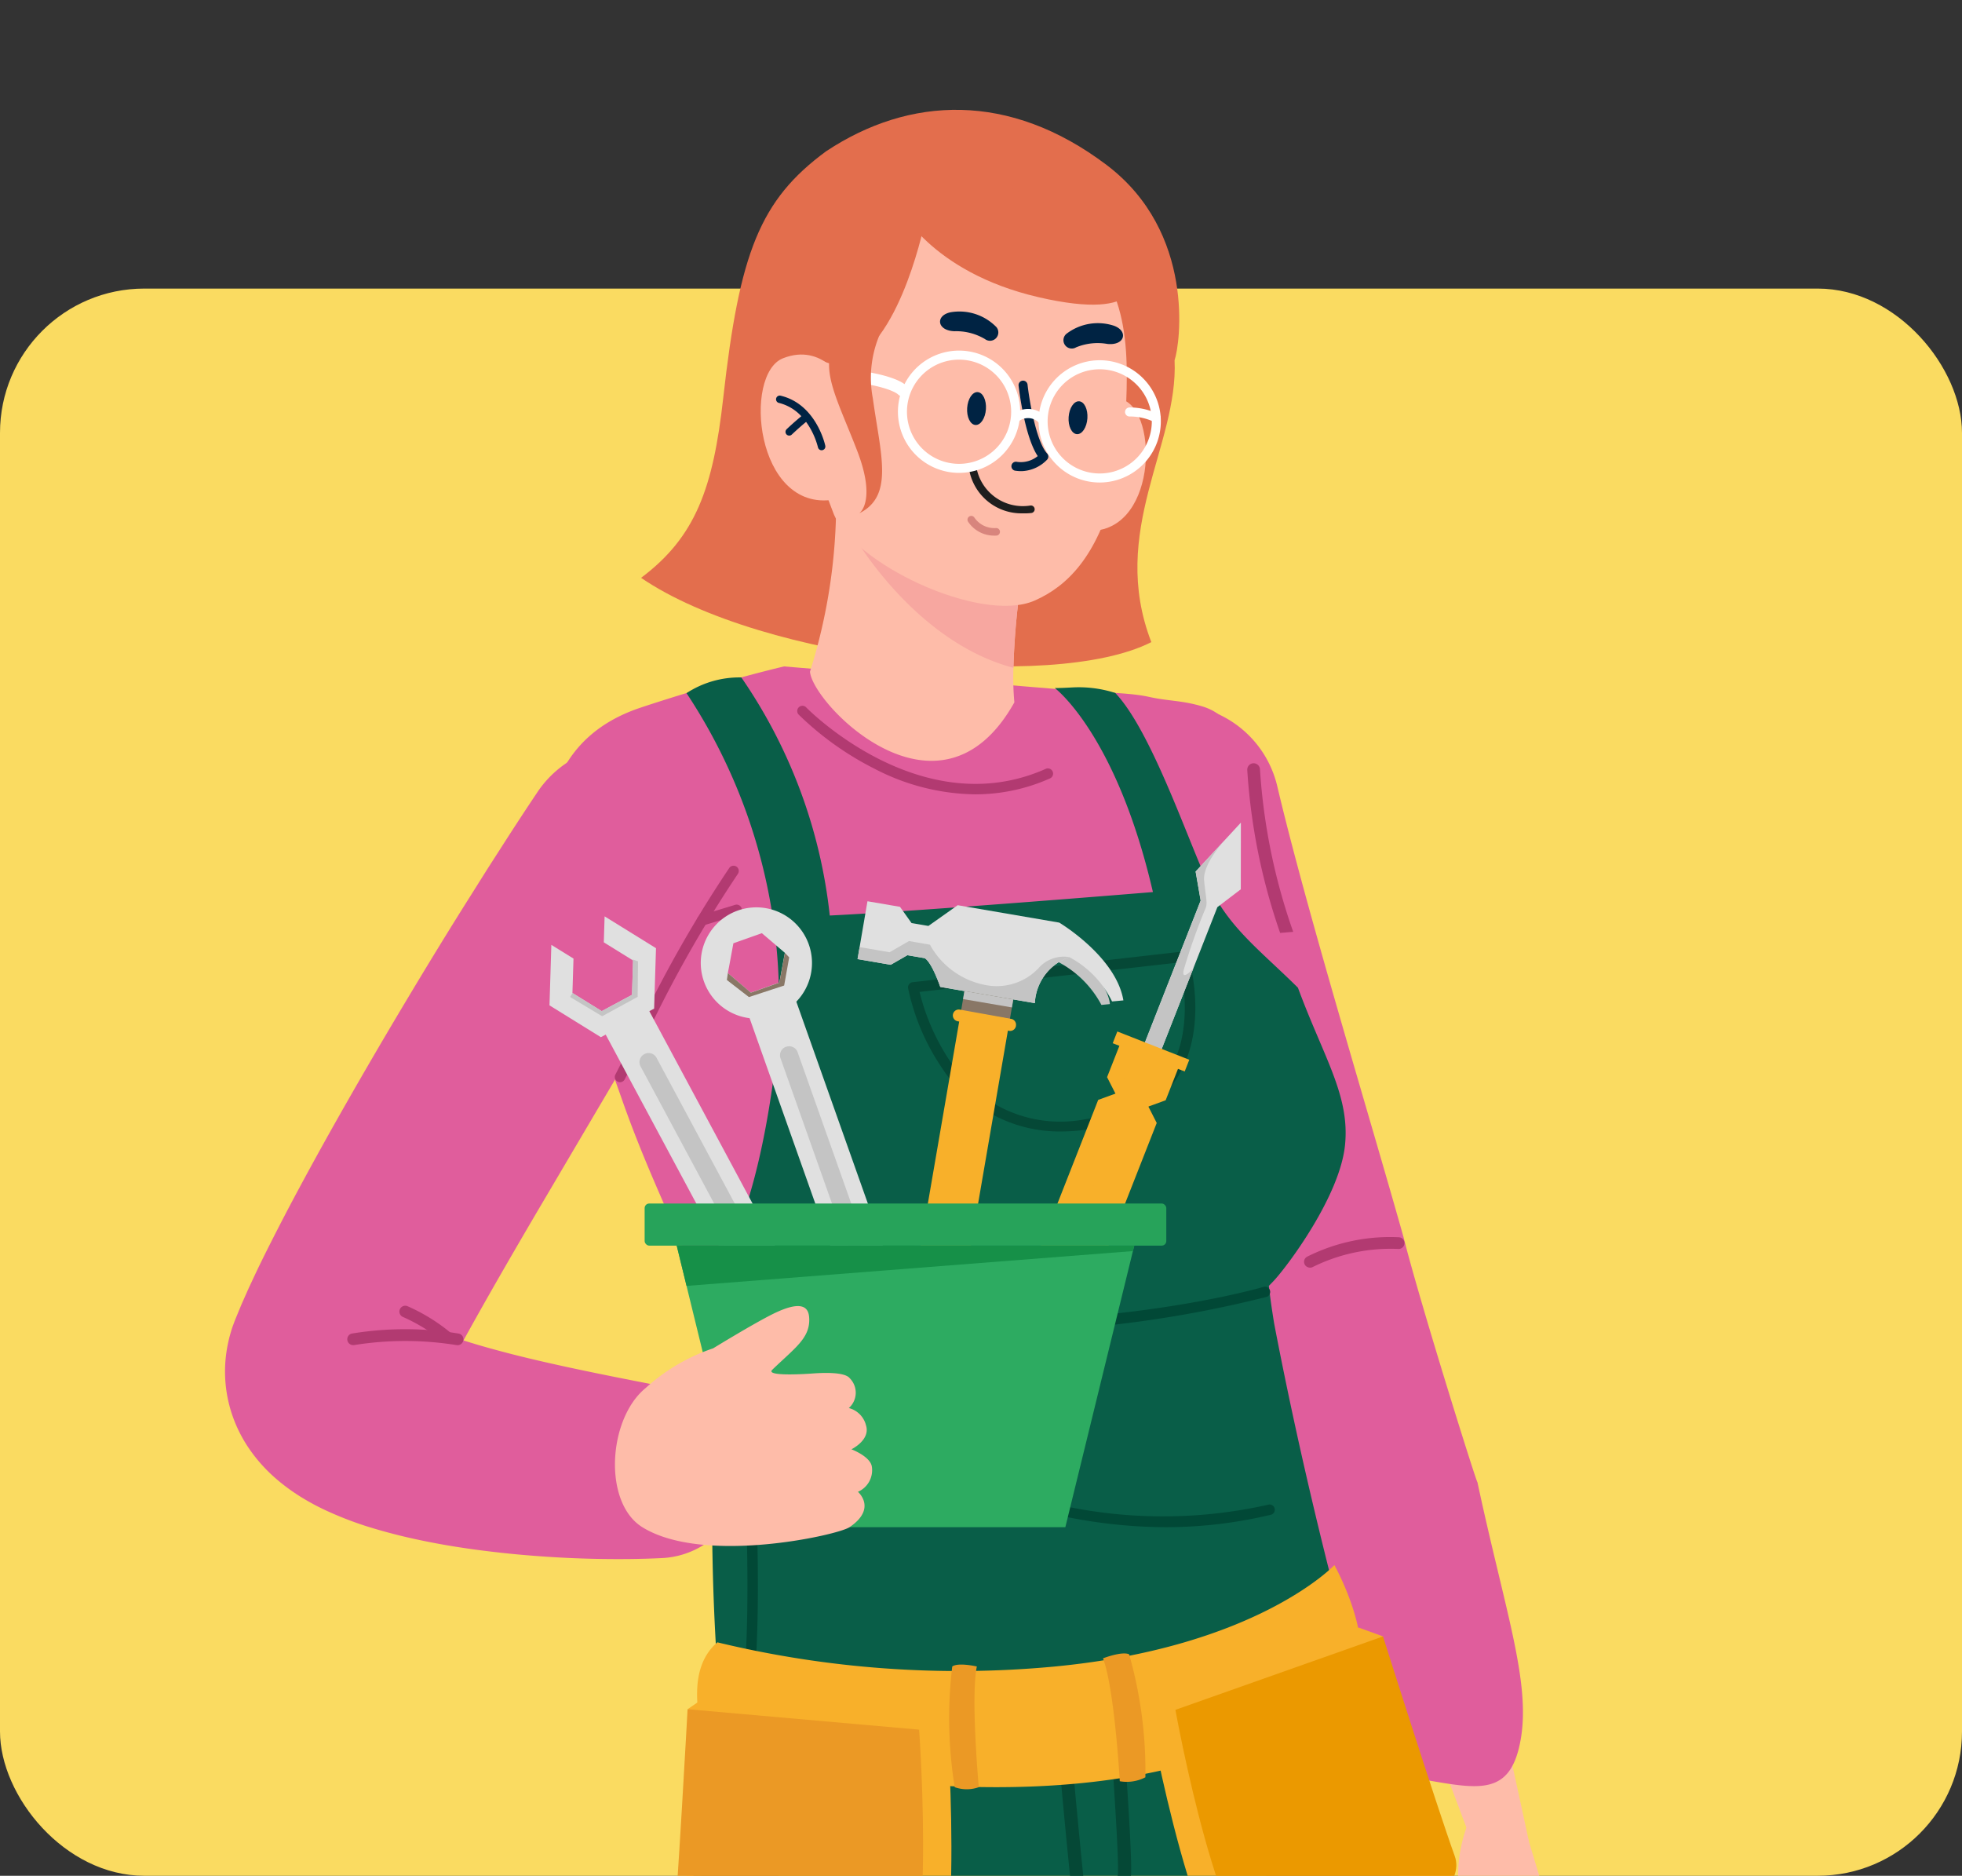 <svg xmlns="http://www.w3.org/2000/svg" xmlns:xlink="http://www.w3.org/1999/xlink" width="136" height="130" viewBox="0 0 136 130">
  <rect x="0" y="0" width="136" height="130" fill="#333333" stroke="none"/>
  <defs>
    <clipPath id="clip-path">
      <rect id="Rectangle_1891" data-name="Rectangle 1891" width="136" height="130" rx="10" transform="translate(799 96)" fill="#ffe4f1"/>
    </clipPath>
  </defs>
  <g id="Groupe_5573" data-name="Groupe 5573" transform="translate(-344 -254)">
    <g id="Groupe_4764" data-name="Groupe 4764" transform="translate(-455 165)">
      <rect id="Rectangle_1661" data-name="Rectangle 1661" width="136" height="110" rx="10" transform="translate(799 109)" fill="#fadb61"/>
      <g id="Groupe_de_masques_32" data-name="Groupe de masques 32" transform="translate(0 -7)" clip-path="url(#clip-path)">
        <g id="Groupe_5407" data-name="Groupe 5407" transform="translate(677.881 47.864)">
          <g id="Groupe_5355" data-name="Groupe 5355" transform="translate(136.719 56.136)">
            <g id="Groupe_4839" data-name="Groupe 4839" transform="matrix(0.951, 0.309, -0.309, 0.951, 61.052, 38.907)">
              <path id="Tracé_6964" data-name="Tracé 6964" d="M.087,4.821,9.295,37.676l3.746-.383s-2.61-21.072-4.827-34.07C7.862,1.161,5.118-.418,3.092.1a4.291,4.291,0,0,0-3,4.722" transform="matrix(0.921, -0.391, 0.391, 0.921, 26.25, 38.465)" fill="#febca9"/>
              <path id="Tracé_6965" data-name="Tracé 6965" d="M1.367.973A10.06,10.06,0,0,0,.853,8.88L.026,13.231A1.448,1.448,0,0,0,.859,14.84a1.232,1.232,0,0,0,1.63-.762l.9-2.477.146.927a6.971,6.971,0,0,1-.666,4.259L.988,20.45a1.412,1.412,0,0,0,.042,1.344,1.179,1.179,0,0,0,2.023.118L6.1,17.467A7.883,7.883,0,0,0,7.25,11.415L4.854,0Z" transform="matrix(0.921, -0.391, 0.391, 0.921, 46.804, 67.364)" fill="#febca9"/>
              <g id="Groupe_4837" data-name="Groupe 4837" transform="translate(0 0)">
                <path id="Tracé_6847" data-name="Tracé 6847" d="M31.411,52.72c-4.358-6.736-5.335-10.448-7.757-12.286-3.919-2.973-8.795-8.7-14.9-17.5C4.463,16.758,1.205,11.4,1.069,11.176A7.357,7.357,0,1,1,13.648,3.541c4.617,7.6,13.019,19.578,17.979,27.014C34.04,34.41,41.666,45.14,41.75,45.128c4.526,7.818,7.782,11.987,8.359,16.009S48.42,65.33,44.4,65.908C44.1,65.95,35.58,60.275,31.411,52.72Z" fill="#e05d9c"/>
              </g>
              <g id="Groupe_4838" data-name="Groupe 4838" transform="translate(25.593 30.651)">
                <path id="Tracé_6848" data-name="Tracé 6848" d="M.4,3.939a.4.4,0,0,1-.3-.68A12.78,12.78,0,0,1,5.739.012a.4.4,0,1,1,.2.786A12.166,12.166,0,0,0,.7,3.81.4.4,0,0,1,.4,3.939Z" transform="translate(0 0)" fill="#b23a71"/>
              </g>
            </g>
            <g id="Groupe_4858" data-name="Groupe 4858" transform="translate(28.838 -0.389)">
              <g id="Groupe_4857" data-name="Groupe 4857">
                <path id="Tracé_6853" data-name="Tracé 6853" d="M179.438,88.572c8.416,5.748,28.484,7.965,35.369,4.455-2.97-7.694,1.89-13.634,1.611-19.539.388-1.107,1.473-8.86-4.716-13.534-6.73-5.082-13.661-4.773-19.439-.944-4.59,3.375-6.007,7.039-7.128,17.075C184.433,82.363,183.218,85.738,179.438,88.572Z" transform="translate(-179.438 -56.136)" fill="#e36e4d"/>
              </g>
            </g>
            <g id="Groupe_5108" data-name="Groupe 5108" transform="translate(27.434 97.091)">
              <g id="Groupe_4862" data-name="Groupe 4862" transform="translate(5.577 0)">
                <g id="Groupe_4861" data-name="Groupe 4861">
                  <g id="Groupe_4860" data-name="Groupe 4860">
                    <g id="Groupe_4859" data-name="Groupe 4859">
                      <path id="Tracé_6854" data-name="Tracé 6854" d="M231.652,231.538c-8.161,4.7-27.895,7.119-40.767,2.006-4.722-1.875-5.55-3.028-5.192-11.506q.019-.474.044-.945c.034-.668.078-1.333.126-1.993.024-.319.049-.639.075-.955.1-1.183.211-2.344.336-3.458.034-.308.07-.611.1-.912a51.645,51.645,0,0,1,1.2-6.439c.078-.312.157-.608.232-.884.456-1.693.826-2.709.826-2.709a53.606,53.606,0,0,0,6.363.616c.305.013.608.024.912.031,11.133.294,22.46-2.227,27.71-3.591.317-.082.611-.161.881-.234,1.364-.367,2.134-.606,2.134-.606s.481.842,1.158,2.232c.124.257.255.533.39.825a46.219,46.219,0,0,1,3.209,9.095c.011.042.02.086.029.128.065.3.132.6.2.9.013.06.026.12.038.182.533,2.519,1.018,5.162,1.348,7.688v0c.044.325.082.647.12.967C233.764,227.525,233.861,230.267,231.652,231.538Z" transform="translate(-185.619 -199.96)" fill="#095e48"/>
                    </g>
                  </g>
                </g>
              </g>
              <g id="Groupe_4870" data-name="Groupe 4870" transform="translate(43.575 0.606)">
                <g id="Groupe_4869" data-name="Groupe 4869">
                  <g id="Groupe_4868" data-name="Groupe 4868">
                    <g id="Groupe_4867" data-name="Groupe 4867">
                      <g id="Groupe_4866" data-name="Groupe 4866">
                        <g id="Groupe_4865" data-name="Groupe 4865">
                          <g id="Groupe_4864" data-name="Groupe 4864">
                            <g id="Groupe_4863" data-name="Groupe 4863">
                              <path id="Tracé_6855" data-name="Tracé 6855" d="M249.942,213.616c-.02-.009-.04-.02-.06-.031A12.85,12.85,0,0,1,245.5,209.5q-.254-.369-.5-.766h0a28.057,28.057,0,0,1-3.1-7.642c.317-.082.611-.161.881-.234a26.862,26.862,0,0,0,3.04,7.473c.162.265.333.52.507.766a12.174,12.174,0,0,0,3.344,3.307c.011.042.02.086.029.128.065.3.132.6.2.9C249.916,213.494,249.929,213.554,249.942,213.616Z" transform="translate(-241.907 -200.857)" fill="#2c5383"/>
                            </g>
                          </g>
                        </g>
                      </g>
                    </g>
                  </g>
                </g>
              </g>
              <g id="Groupe_4878" data-name="Groupe 4878" transform="translate(5.82 4.399)">
                <g id="Groupe_4877" data-name="Groupe 4877">
                  <g id="Groupe_4876" data-name="Groupe 4876">
                    <g id="Groupe_4875" data-name="Groupe 4875">
                      <g id="Groupe_4874" data-name="Groupe 4874">
                        <g id="Groupe_4873" data-name="Groupe 4873">
                          <g id="Groupe_4872" data-name="Groupe 4872">
                            <g id="Groupe_4871" data-name="Groupe 4871">
                              <path id="Tracé_6856" data-name="Tracé 6856" d="M196.024,206.508a25.456,25.456,0,0,1-2.124,8.106c-.139.29-.283.571-.436.842a12.291,12.291,0,0,1-3.157,3.8,9.839,9.839,0,0,1-4.327,1.959c.024-.319.049-.639.075-.955a8.909,8.909,0,0,0,3.707-1.736,11.268,11.268,0,0,0,2.76-3.25c.157-.27.308-.549.45-.837a24.123,24.123,0,0,0,2.141-7.962C195.417,206.49,195.72,206.5,196.024,206.508Z" transform="translate(-185.979 -206.477)" fill="#2c5383"/>
                            </g>
                          </g>
                        </g>
                      </g>
                    </g>
                  </g>
                </g>
              </g>
              <g id="Groupe_4886" data-name="Groupe 4886" transform="translate(7.533 2.232)">
                <g id="Groupe_4885" data-name="Groupe 4885">
                  <g id="Groupe_4884" data-name="Groupe 4884">
                    <g id="Groupe_4883" data-name="Groupe 4883">
                      <g id="Groupe_4882" data-name="Groupe 4882">
                        <g id="Groupe_4881" data-name="Groupe 4881">
                          <g id="Groupe_4880" data-name="Groupe 4880">
                            <g id="Groupe_4879" data-name="Groupe 4879">
                              <path id="Tracé_6857" data-name="Tracé 6857" d="M229.122,204.092c-.629.277-1.306.565-2.029.857-.279.113-.565.227-.859.341a61.024,61.024,0,0,1-15.643,3.938c-.228.022-.456.045-.684.065a85.417,85.417,0,0,1-15.392-.157c-.323-.03-.642-.06-.955-.094-1.908-.2-3.619-.419-5.044-.631.078-.312.157-.608.232-.884,1.461.215,3.221.445,5.184.642.31.029.624.06.941.089a82.856,82.856,0,0,0,15.625.064,60.144,60.144,0,0,0,15.293-3.834h0c.292-.113.574-.226.852-.34.744-.3,1.441-.6,2.087-.881C228.855,203.524,228.987,203.8,229.122,204.092Z" transform="translate(-188.516 -203.267)" fill="#2c5383"/>
                            </g>
                          </g>
                        </g>
                      </g>
                    </g>
                  </g>
                </g>
              </g>
              <g id="Groupe_4994" data-name="Groupe 4994" transform="translate(31.072 21.055)">
                <g id="Groupe_4894" data-name="Groupe 4894" transform="translate(26.561 135.495)">
                  <g id="Groupe_4893" data-name="Groupe 4893">
                    <g id="Groupe_4892" data-name="Groupe 4892">
                      <g id="Groupe_4891" data-name="Groupe 4891">
                        <g id="Groupe_4890" data-name="Groupe 4890">
                          <g id="Groupe_4889" data-name="Groupe 4889">
                            <g id="Groupe_4888" data-name="Groupe 4888">
                              <g id="Groupe_4887" data-name="Groupe 4887">
                                <path id="Tracé_6858" data-name="Tracé 6858" d="M262.732,431.863l1.281,12.384,9.335.176-.964-12.561Z" transform="translate(-262.732 -431.863)" fill="#f1967f"/>
                              </g>
                            </g>
                          </g>
                        </g>
                      </g>
                    </g>
                  </g>
                </g>
                <g id="Groupe_4967" data-name="Groupe 4967" transform="translate(25.3 145.258)">
                  <g id="Groupe_4898" data-name="Groupe 4898">
                    <g id="Groupe_4897" data-name="Groupe 4897">
                      <g id="Groupe_4896" data-name="Groupe 4896">
                        <g id="Groupe_4895" data-name="Groupe 4895">
                          <path id="Tracé_6859" data-name="Tracé 6859" d="M294.616,462.92l-33.311-.356a4.655,4.655,0,0,1-.419-1.854c-.178-2.82.768-7.308,1.239-10.138.057-.33.106-.639.145-.919a9.591,9.591,0,0,0,.111-1.156,1.7,1.7,0,0,1,2.069-1.9c3.336,3.342,7.205-1.575,9.417.075,0,0,.953.7,3.572,3.106s7.1,4.026,10.911,5.669c4.921,2.119,6.3,4.2,6.559,5.623A2.6,2.6,0,0,1,294.616,462.92Z" transform="translate(-260.864 -446.326)" fill="#f65b52"/>
                        </g>
                      </g>
                    </g>
                  </g>
                  <g id="Groupe_4907" data-name="Groupe 4907" transform="translate(0.022 14.383)">
                    <g id="Groupe_4906" data-name="Groupe 4906">
                      <g id="Groupe_4905" data-name="Groupe 4905">
                        <g id="Groupe_4904" data-name="Groupe 4904">
                          <g id="Groupe_4903" data-name="Groupe 4903">
                            <g id="Groupe_4902" data-name="Groupe 4902">
                              <g id="Groupe_4901" data-name="Groupe 4901">
                                <g id="Groupe_4900" data-name="Groupe 4900">
                                  <g id="Groupe_4899" data-name="Groupe 4899">
                                    <path id="Tracé_6860" data-name="Tracé 6860" d="M294.626,469.843l-33.311-.356a4.655,4.655,0,0,1-.419-1.854l34.022.364A2.6,2.6,0,0,1,294.626,469.843Z" transform="translate(-260.897 -467.632)" fill="#d12d3b"/>
                                  </g>
                                </g>
                              </g>
                            </g>
                          </g>
                        </g>
                      </g>
                    </g>
                  </g>
                  <g id="Groupe_4917" data-name="Groupe 4917" transform="translate(1.261 3.326)">
                    <g id="Groupe_4916" data-name="Groupe 4916">
                      <g id="Groupe_4915" data-name="Groupe 4915">
                        <g id="Groupe_4914" data-name="Groupe 4914">
                          <g id="Groupe_4913" data-name="Groupe 4913">
                            <g id="Groupe_4912" data-name="Groupe 4912">
                              <g id="Groupe_4911" data-name="Groupe 4911">
                                <g id="Groupe_4910" data-name="Groupe 4910">
                                  <g id="Groupe_4909" data-name="Groupe 4909">
                                    <g id="Groupe_4908" data-name="Groupe 4908">
                                      <path id="Tracé_6861" data-name="Tracé 6861" d="M265.31,464.2l-.99-.011a7.308,7.308,0,0,0,1.848-5.314,9.4,9.4,0,0,0-3.436-6.7c.057-.33.106-.639.145-.919a10.21,10.21,0,0,1,4.086,7.591A8.089,8.089,0,0,1,265.31,464.2Z" transform="translate(-262.732 -451.253)" fill="#d12d3b"/>
                                    </g>
                                  </g>
                                </g>
                              </g>
                            </g>
                          </g>
                        </g>
                      </g>
                    </g>
                  </g>
                  <g id="Groupe_4926" data-name="Groupe 4926" transform="translate(15.445 3.709)">
                    <g id="Groupe_4925" data-name="Groupe 4925">
                      <g id="Groupe_4924" data-name="Groupe 4924">
                        <g id="Groupe_4923" data-name="Groupe 4923">
                          <g id="Groupe_4922" data-name="Groupe 4922">
                            <g id="Groupe_4921" data-name="Groupe 4921">
                              <g id="Groupe_4920" data-name="Groupe 4920">
                                <g id="Groupe_4919" data-name="Groupe 4919">
                                  <g id="Groupe_4918" data-name="Groupe 4918">
                                    <path id="Tracé_6862" data-name="Tracé 6862" d="M284.287,453.412a.549.549,0,0,1-.12-1.083l2.087-.494a.549.549,0,1,1,.253,1.068l-2.087.494A.562.562,0,0,1,284.287,453.412Z" transform="translate(-283.744 -451.819)" fill="#d12d3b"/>
                                  </g>
                                </g>
                              </g>
                            </g>
                          </g>
                        </g>
                      </g>
                    </g>
                  </g>
                  <g id="Groupe_4930" data-name="Groupe 4930" transform="translate(13.436 2.001)">
                    <g id="Groupe_4929" data-name="Groupe 4929">
                      <g id="Groupe_4928" data-name="Groupe 4928">
                        <g id="Groupe_4927" data-name="Groupe 4927">
                          <path id="Tracé_6863" data-name="Tracé 6863" d="M281.311,450.883a.549.549,0,0,1-.12-1.083l2.086-.494a.549.549,0,1,1,.253,1.068l-2.087.494A.522.522,0,0,1,281.311,450.883Z" transform="translate(-280.768 -449.29)" fill="#d12d3b"/>
                        </g>
                      </g>
                    </g>
                  </g>
                  <g id="Groupe_4939" data-name="Groupe 4939" transform="translate(17.513 5.054)">
                    <g id="Groupe_4938" data-name="Groupe 4938">
                      <g id="Groupe_4937" data-name="Groupe 4937">
                        <g id="Groupe_4936" data-name="Groupe 4936">
                          <g id="Groupe_4935" data-name="Groupe 4935">
                            <g id="Groupe_4934" data-name="Groupe 4934">
                              <g id="Groupe_4933" data-name="Groupe 4933">
                                <g id="Groupe_4932" data-name="Groupe 4932">
                                  <g id="Groupe_4931" data-name="Groupe 4931">
                                    <path id="Tracé_6864" data-name="Tracé 6864" d="M287.35,455.4a.549.549,0,0,1-.12-1.083l2.087-.494a.549.549,0,1,1,.253,1.068l-2.087.495A.526.526,0,0,1,287.35,455.4Z" transform="translate(-286.807 -453.812)" fill="#d12d3b"/>
                                  </g>
                                </g>
                              </g>
                            </g>
                          </g>
                        </g>
                      </g>
                    </g>
                  </g>
                  <g id="Groupe_4948" data-name="Groupe 4948" transform="translate(19.582 6.239)">
                    <g id="Groupe_4947" data-name="Groupe 4947">
                      <g id="Groupe_4946" data-name="Groupe 4946">
                        <g id="Groupe_4945" data-name="Groupe 4945">
                          <g id="Groupe_4944" data-name="Groupe 4944">
                            <g id="Groupe_4943" data-name="Groupe 4943">
                              <g id="Groupe_4942" data-name="Groupe 4942">
                                <g id="Groupe_4941" data-name="Groupe 4941">
                                  <g id="Groupe_4940" data-name="Groupe 4940">
                                    <path id="Tracé_6865" data-name="Tracé 6865" d="M290.414,457.16a.549.549,0,0,1-.119-1.083l2.086-.494a.549.549,0,1,1,.253,1.068l-2.087.494A.529.529,0,0,1,290.414,457.16Z" transform="translate(-289.871 -455.567)" fill="#d12d3b"/>
                                  </g>
                                </g>
                              </g>
                            </g>
                          </g>
                        </g>
                      </g>
                    </g>
                  </g>
                  <g id="Groupe_4957" data-name="Groupe 4957" transform="translate(21.839 7.339)">
                    <g id="Groupe_4956" data-name="Groupe 4956">
                      <g id="Groupe_4955" data-name="Groupe 4955">
                        <g id="Groupe_4954" data-name="Groupe 4954">
                          <g id="Groupe_4953" data-name="Groupe 4953">
                            <g id="Groupe_4952" data-name="Groupe 4952">
                              <g id="Groupe_4951" data-name="Groupe 4951">
                                <g id="Groupe_4950" data-name="Groupe 4950">
                                  <g id="Groupe_4949" data-name="Groupe 4949">
                                    <path id="Tracé_6866" data-name="Tracé 6866" d="M293.758,458.789a.549.549,0,0,1-.12-1.083l2.087-.494a.549.549,0,0,1,.253,1.068l-2.087.494A.53.53,0,0,1,293.758,458.789Z" transform="translate(-293.215 -457.197)" fill="#d12d3b"/>
                                  </g>
                                </g>
                              </g>
                            </g>
                          </g>
                        </g>
                      </g>
                    </g>
                  </g>
                  <g id="Groupe_4966" data-name="Groupe 4966" transform="translate(24.29 8.282)">
                    <g id="Groupe_4965" data-name="Groupe 4965">
                      <g id="Groupe_4964" data-name="Groupe 4964">
                        <g id="Groupe_4963" data-name="Groupe 4963">
                          <g id="Groupe_4962" data-name="Groupe 4962">
                            <g id="Groupe_4961" data-name="Groupe 4961">
                              <g id="Groupe_4960" data-name="Groupe 4960">
                                <g id="Groupe_4959" data-name="Groupe 4959">
                                  <g id="Groupe_4958" data-name="Groupe 4958">
                                    <path id="Tracé_6867" data-name="Tracé 6867" d="M297.389,460.186a.549.549,0,0,1-.12-1.083l2.086-.494a.549.549,0,1,1,.253,1.068l-2.087.494A.555.555,0,0,1,297.389,460.186Z" transform="translate(-296.846 -458.594)" fill="#d12d3b"/>
                                  </g>
                                </g>
                              </g>
                            </g>
                          </g>
                        </g>
                      </g>
                    </g>
                  </g>
                </g>
                <g id="Groupe_4974" data-name="Groupe 4974">
                  <g id="Groupe_4973" data-name="Groupe 4973">
                    <g id="Groupe_4972" data-name="Groupe 4972">
                      <g id="Groupe_4971" data-name="Groupe 4971">
                        <g id="Groupe_4970" data-name="Groupe 4970">
                          <g id="Groupe_4969" data-name="Groupe 4969">
                            <g id="Groupe_4968" data-name="Groupe 4968">
                              <path id="Tracé_6868" data-name="Tracé 6868" d="M240.965,337.118c2.553,9.17,5.947,23.839,8.321,32.942l12.115.347-7.285-72.558L254,296.744l-.268-2.5c-.537-23.611-3.525-45.859-8.46-63.089l-21.886,10.191c1.051,25.958,8.562,39.558,14.394,56.775C237.78,298.115,234.17,314.056,240.965,337.118Z" transform="translate(-223.386 -231.15)" fill="#163859"/>
                            </g>
                          </g>
                        </g>
                      </g>
                    </g>
                  </g>
                </g>
                <g id="Groupe_4979" data-name="Groupe 4979" transform="translate(24.469 132.534)">
                  <g id="Groupe_4978" data-name="Groupe 4978">
                    <g id="Groupe_4977" data-name="Groupe 4977">
                      <g id="Groupe_4976" data-name="Groupe 4976">
                        <g id="Groupe_4975" data-name="Groupe 4975">
                          <path id="Tracé_6869" data-name="Tracé 6869" d="M271.975,428.538a.442.442,0,0,0,.005-.882l-11.926-.18h-.006a.442.442,0,0,0-.006.882l11.927.18Z" transform="translate(-259.633 -427.476)" fill="#2c5383"/>
                        </g>
                      </g>
                    </g>
                  </g>
                </g>
                <g id="Groupe_4986" data-name="Groupe 4986" transform="translate(24.159 65.503)">
                  <g id="Groupe_4985" data-name="Groupe 4985">
                    <g id="Groupe_4984" data-name="Groupe 4984">
                      <g id="Groupe_4983" data-name="Groupe 4983">
                        <g id="Groupe_4982" data-name="Groupe 4982">
                          <g id="Groupe_4981" data-name="Groupe 4981">
                            <g id="Groupe_4980" data-name="Groupe 4980">
                              <path id="Tracé_6870" data-name="Tracé 6870" d="M265.745,329.377a16.606,16.606,0,0,1-2.906.267,13.427,13.427,0,0,1-3.25-.385.547.547,0,1,1,.263-1.062,13.688,13.688,0,0,0,5.777.075Z" transform="translate(-259.173 -328.181)" fill="#2c5383"/>
                            </g>
                          </g>
                        </g>
                      </g>
                    </g>
                  </g>
                </g>
                <g id="Groupe_4993" data-name="Groupe 4993" transform="translate(3.071 15.755)">
                  <g id="Groupe_4992" data-name="Groupe 4992">
                    <g id="Groupe_4991" data-name="Groupe 4991">
                      <g id="Groupe_4990" data-name="Groupe 4990">
                        <g id="Groupe_4989" data-name="Groupe 4989">
                          <g id="Groupe_4988" data-name="Groupe 4988">
                            <g id="Groupe_4987" data-name="Groupe 4987">
                              <path id="Tracé_6871" data-name="Tracé 6871" d="M244.609,343.094c1.745,7.155,4.124,16.513,7,28.214h.942c-2.884-11.744-5.291-21.209-7.052-28.431-3.621-14.839-2.434-38.542-2.421-38.781a.447.447,0,0,0-.049-.228,144.8,144.8,0,0,1-14.178-48.957.456.456,0,0,0-.91.064,145.85,145.85,0,0,0,14.22,49.2C242.069,306.038,241.092,328.677,244.609,343.094Z" transform="translate(-227.935 -254.488)" fill="#2c5383"/>
                            </g>
                          </g>
                        </g>
                      </g>
                    </g>
                  </g>
                </g>
              </g>
              <g id="Groupe_5090" data-name="Groupe 5090" transform="translate(0 22.079)">
                <g id="Groupe_5002" data-name="Groupe 5002" transform="translate(7.839 135.721)">
                  <g id="Groupe_5001" data-name="Groupe 5001">
                    <g id="Groupe_5000" data-name="Groupe 5000">
                      <g id="Groupe_4999" data-name="Groupe 4999">
                        <g id="Groupe_4998" data-name="Groupe 4998">
                          <g id="Groupe_4997" data-name="Groupe 4997">
                            <g id="Groupe_4996" data-name="Groupe 4996">
                              <g id="Groupe_4995" data-name="Groupe 4995">
                                <path id="Tracé_6872" data-name="Tracé 6872" d="M189.712,433.714l-.742,10.437,10.716.2.59-9.792Z" transform="translate(-188.97 -433.714)" fill="#f1967f"/>
                              </g>
                            </g>
                          </g>
                        </g>
                      </g>
                    </g>
                  </g>
                </g>
                <g id="Groupe_5063" data-name="Groupe 5063" transform="translate(0 142.207)">
                  <g id="Groupe_5026" data-name="Groupe 5026">
                    <g id="Groupe_5006" data-name="Groupe 5006">
                      <g id="Groupe_5005" data-name="Groupe 5005">
                        <g id="Groupe_5004" data-name="Groupe 5004">
                          <g id="Groupe_5003" data-name="Groupe 5003">
                            <path id="Tracé_6873" data-name="Tracé 6873" d="M198.338,459.361c0,.083,0,.165,0,.244-.008.369-.024.7-.04.986-.038.627-.083,1.013-.083,1.013h-20.8a11.47,11.47,0,0,1-.024-2,10.391,10.391,0,0,1,3.715-7.7c3.932-3.04,2.414-2.406,3.221-3.792.09-.154.8-2.509.874-2.671.676-1.439,1.3-2.119,5.026-2.119,4.943,0,5.378,2.4,5.906,3.662a23.705,23.705,0,0,1,.823,2.936c.124.526.249,1.087.371,1.659.3,1.433.589,2.93.783,4.124A21.547,21.547,0,0,1,198.338,459.361Z" transform="translate(-177.358 -443.321)" fill="#f65b52"/>
                          </g>
                        </g>
                      </g>
                    </g>
                    <g id="Groupe_5016" data-name="Groupe 5016" transform="translate(18.343 6.578)">
                      <g id="Groupe_5015" data-name="Groupe 5015">
                        <g id="Groupe_5014" data-name="Groupe 5014">
                          <g id="Groupe_5013" data-name="Groupe 5013">
                            <g id="Groupe_5012" data-name="Groupe 5012">
                              <g id="Groupe_5011" data-name="Groupe 5011">
                                <g id="Groupe_5010" data-name="Groupe 5010">
                                  <g id="Groupe_5009" data-name="Groupe 5009">
                                    <g id="Groupe_5008" data-name="Groupe 5008">
                                      <g id="Groupe_5007" data-name="Groupe 5007">
                                        <path id="Tracé_6874" data-name="Tracé 6874" d="M207.167,462.527c0,.083,0,.165,0,.244-.008.369-.024.7-.04.986a5.807,5.807,0,0,1-2.161-2.8c-1.287-3.506.692-7.713.775-7.89l.042.02c.124.526.249,1.087.371,1.659a9.453,9.453,0,0,0-.259,5.874A4.829,4.829,0,0,0,207.167,462.527Z" transform="translate(-204.529 -453.065)" fill="#d12d3b"/>
                                      </g>
                                    </g>
                                  </g>
                                </g>
                              </g>
                            </g>
                          </g>
                        </g>
                      </g>
                    </g>
                    <g id="Groupe_5025" data-name="Groupe 5025" transform="translate(0 16.283)">
                      <g id="Groupe_5024" data-name="Groupe 5024">
                        <g id="Groupe_5023" data-name="Groupe 5023">
                          <g id="Groupe_5022" data-name="Groupe 5022">
                            <g id="Groupe_5021" data-name="Groupe 5021">
                              <g id="Groupe_5020" data-name="Groupe 5020">
                                <g id="Groupe_5019" data-name="Groupe 5019">
                                  <g id="Groupe_5018" data-name="Groupe 5018">
                                    <g id="Groupe_5017" data-name="Groupe 5017">
                                      <path id="Tracé_6875" data-name="Tracé 6875" d="M198.335,467.442c-.028,1.184-.123,2-.123,2h-20.8a11.47,11.47,0,0,1-.024-2Z" transform="translate(-177.358 -467.442)" fill="#d12d3b"/>
                                    </g>
                                  </g>
                                </g>
                              </g>
                            </g>
                          </g>
                        </g>
                      </g>
                    </g>
                  </g>
                  <g id="Groupe_5035" data-name="Groupe 5035" transform="translate(7.828 4.944)">
                    <g id="Groupe_5034" data-name="Groupe 5034">
                      <g id="Groupe_5033" data-name="Groupe 5033">
                        <g id="Groupe_5032" data-name="Groupe 5032">
                          <g id="Groupe_5031" data-name="Groupe 5031">
                            <g id="Groupe_5030" data-name="Groupe 5030">
                              <g id="Groupe_5029" data-name="Groupe 5029">
                                <g id="Groupe_5028" data-name="Groupe 5028">
                                  <g id="Groupe_5027" data-name="Groupe 5027">
                                    <path id="Tracé_6876" data-name="Tracé 6876" d="M194.677,452.185a.59.59,0,0,1-.149-.019,10.282,10.282,0,0,0-4.823-.1.593.593,0,0,1-.316-1.144,11.393,11.393,0,0,1,5.436.095.593.593,0,0,1-.149,1.167Z" transform="translate(-188.954 -450.644)" fill="#d12d3b"/>
                                  </g>
                                </g>
                              </g>
                            </g>
                          </g>
                        </g>
                      </g>
                    </g>
                  </g>
                  <g id="Groupe_5044" data-name="Groupe 5044" transform="translate(8.17 2.547)">
                    <g id="Groupe_5043" data-name="Groupe 5043">
                      <g id="Groupe_5042" data-name="Groupe 5042">
                        <g id="Groupe_5041" data-name="Groupe 5041">
                          <g id="Groupe_5040" data-name="Groupe 5040">
                            <g id="Groupe_5039" data-name="Groupe 5039">
                              <g id="Groupe_5038" data-name="Groupe 5038">
                                <g id="Groupe_5037" data-name="Groupe 5037">
                                  <g id="Groupe_5036" data-name="Groupe 5036">
                                    <path id="Tracé_6877" data-name="Tracé 6877" d="M195.183,448.635a.566.566,0,0,1-.149-.02,10.277,10.277,0,0,0-4.823-.1.593.593,0,0,1-.316-1.144,11.4,11.4,0,0,1,5.436.094.593.593,0,0,1-.148,1.168Z" transform="translate(-189.46 -447.094)" fill="#d12d3b"/>
                                  </g>
                                </g>
                              </g>
                            </g>
                          </g>
                        </g>
                      </g>
                    </g>
                  </g>
                  <g id="Groupe_5053" data-name="Groupe 5053" transform="translate(6.94 6.823)">
                    <g id="Groupe_5052" data-name="Groupe 5052">
                      <g id="Groupe_5051" data-name="Groupe 5051">
                        <g id="Groupe_5050" data-name="Groupe 5050">
                          <g id="Groupe_5049" data-name="Groupe 5049">
                            <g id="Groupe_5048" data-name="Groupe 5048">
                              <g id="Groupe_5047" data-name="Groupe 5047">
                                <g id="Groupe_5046" data-name="Groupe 5046">
                                  <g id="Groupe_5045" data-name="Groupe 5045">
                                    <path id="Tracé_6878" data-name="Tracé 6878" d="M193.36,454.968a.6.6,0,0,1-.149-.019,10.4,10.4,0,0,0-4.823-.1.593.593,0,0,1-.315-1.144,11.414,11.414,0,0,1,5.436.095.593.593,0,0,1-.149,1.167Z" transform="translate(-187.637 -453.428)" fill="#d12d3b"/>
                                  </g>
                                </g>
                              </g>
                            </g>
                          </g>
                        </g>
                      </g>
                    </g>
                  </g>
                  <g id="Groupe_5062" data-name="Groupe 5062" transform="translate(5.894 8.96)">
                    <g id="Groupe_5061" data-name="Groupe 5061">
                      <g id="Groupe_5060" data-name="Groupe 5060">
                        <g id="Groupe_5059" data-name="Groupe 5059">
                          <g id="Groupe_5058" data-name="Groupe 5058">
                            <g id="Groupe_5057" data-name="Groupe 5057">
                              <g id="Groupe_5056" data-name="Groupe 5056">
                                <g id="Groupe_5055" data-name="Groupe 5055">
                                  <g id="Groupe_5054" data-name="Groupe 5054">
                                    <path id="Tracé_6879" data-name="Tracé 6879" d="M191.811,458.134a.561.561,0,0,1-.149-.02,10.388,10.388,0,0,0-4.824-.1.593.593,0,0,1-.315-1.144,11.416,11.416,0,0,1,5.436.094.593.593,0,0,1-.149,1.168Z" transform="translate(-186.088 -456.593)" fill="#d12d3b"/>
                                  </g>
                                </g>
                              </g>
                            </g>
                          </g>
                        </g>
                      </g>
                    </g>
                  </g>
                </g>
                <g id="Groupe_5070" data-name="Groupe 5070" transform="translate(3.234)">
                  <g id="Groupe_5069" data-name="Groupe 5069">
                    <g id="Groupe_5068" data-name="Groupe 5068">
                      <g id="Groupe_5067" data-name="Groupe 5067">
                        <g id="Groupe_5066" data-name="Groupe 5066">
                          <g id="Groupe_5065" data-name="Groupe 5065">
                            <g id="Groupe_5064" data-name="Groupe 5064">
                              <path id="Tracé_6880" data-name="Tracé 6880" d="M184.877,298.3q.06,1.931.13,3.907l1.7,68.426H198.9c.757-15.182,2.89-27.95,4.958-40.307,3.67-21.937-.251-30.308-.251-30.308s4.785-43.216,5.139-54.432l-24.176-12.923s-5.618,19.389.277,64.468C184.853,297.523,184.864,297.913,184.877,298.3Z" transform="translate(-182.148 -232.666)" fill="#163859"/>
                            </g>
                          </g>
                        </g>
                      </g>
                    </g>
                  </g>
                </g>
                <g id="Groupe_5077" data-name="Groupe 5077" transform="translate(17.003 14.213)">
                  <g id="Groupe_5076" data-name="Groupe 5076">
                    <g id="Groupe_5075" data-name="Groupe 5075">
                      <g id="Groupe_5074" data-name="Groupe 5074">
                        <g id="Groupe_5073" data-name="Groupe 5073">
                          <g id="Groupe_5072" data-name="Groupe 5072">
                            <g id="Groupe_5071" data-name="Groupe 5071">
                              <path id="Tracé_6881" data-name="Tracé 6881" d="M208.551,327.421c-.531,3.56-3.6,24.912-6.006,45.671h.926c2.453-20.746,5.577-41.974,6.105-45.519,1.349-9.051-1.422-20.559-1.714-21.733L214.1,254.3a.518.518,0,1,0-1.029-.125l-6.254,51.635a.528.528,0,0,0,.013.192C206.866,306.124,209.936,318.133,208.551,327.421Z" transform="translate(-202.545 -253.72)" fill="#2c5383"/>
                            </g>
                          </g>
                        </g>
                      </g>
                    </g>
                  </g>
                </g>
                <g id="Groupe_5082" data-name="Groupe 5082" transform="translate(7.799 133.585)">
                  <g id="Groupe_5081" data-name="Groupe 5081">
                    <g id="Groupe_5080" data-name="Groupe 5080">
                      <g id="Groupe_5079" data-name="Groupe 5079">
                        <g id="Groupe_5078" data-name="Groupe 5078">
                          <path id="Tracé_6882" data-name="Tracé 6882" d="M189.327,431.432h11.492a.442.442,0,0,0,0-.882H189.327a.442.442,0,0,0,0,.882Z" transform="translate(-188.911 -430.55)" fill="#2c5383"/>
                        </g>
                      </g>
                    </g>
                  </g>
                </g>
                <g id="Groupe_5089" data-name="Groupe 5089" transform="translate(5.928 64.468)">
                  <g id="Groupe_5088" data-name="Groupe 5088">
                    <g id="Groupe_5087" data-name="Groupe 5087">
                      <g id="Groupe_5086" data-name="Groupe 5086">
                        <g id="Groupe_5085" data-name="Groupe 5085">
                          <g id="Groupe_5084" data-name="Groupe 5084">
                            <g id="Groupe_5083" data-name="Groupe 5083">
                              <path id="Tracé_6883" data-name="Tracé 6883" d="M194.313,329.677a13.466,13.466,0,0,1-3.252.387,17.8,17.8,0,0,1-4.887-.73c-.013-.391-.024-.781-.034-1.169a15.025,15.025,0,0,0,7.909.45.547.547,0,0,1,.265,1.062Z" transform="translate(-186.139 -328.165)" fill="#2c5383"/>
                            </g>
                          </g>
                        </g>
                      </g>
                    </g>
                  </g>
                </g>
              </g>
              <g id="Groupe_5107" data-name="Groupe 5107" transform="translate(29.326 7.229)">
                <g id="Groupe_5098" data-name="Groupe 5098" transform="translate(0.278 0.107)">
                  <g id="Groupe_5097" data-name="Groupe 5097">
                    <g id="Groupe_5096" data-name="Groupe 5096">
                      <g id="Groupe_5095" data-name="Groupe 5095">
                        <g id="Groupe_5094" data-name="Groupe 5094">
                          <g id="Groupe_5093" data-name="Groupe 5093">
                            <g id="Groupe_5092" data-name="Groupe 5092">
                              <g id="Groupe_5091" data-name="Groupe 5091">
                                <path id="Tracé_6884" data-name="Tracé 6884" d="M223.537,235.525a.457.457,0,0,0,.5.4h0a.456.456,0,0,0,.4-.507c-.2-1.7-.4-3.441-.582-5.183q-.05-.46-.1-.919c-.591-5.694-1.071-11.3-1.387-15.263-.025-.32-.051-.631-.074-.93-.068-.869-.128-1.641-.177-2.295-.306,0-.612,0-.915,0,.049.653.109,1.433.179,2.311.022.3.048.61.073.93.315,3.928.788,9.485,1.374,15.145.032.312.065.626.1.938C223.126,231.959,223.327,233.767,223.537,235.525Z" transform="translate(-221.211 -210.827)" fill="#054836"/>
                              </g>
                            </g>
                          </g>
                        </g>
                      </g>
                    </g>
                  </g>
                </g>
                <g id="Groupe_5106" data-name="Groupe 5106">
                  <g id="Groupe_5105" data-name="Groupe 5105">
                    <g id="Groupe_5104" data-name="Groupe 5104">
                      <g id="Groupe_5103" data-name="Groupe 5103">
                        <g id="Groupe_5102" data-name="Groupe 5102">
                          <g id="Groupe_5101" data-name="Groupe 5101">
                            <g id="Groupe_5100" data-name="Groupe 5100">
                              <g id="Groupe_5099" data-name="Groupe 5099">
                                <path id="Tracé_6885" data-name="Tracé 6885" d="M221.125,229.75a11.638,11.638,0,0,0,1.675.353,8.925,8.925,0,0,0,.927.08,6.237,6.237,0,0,0,.87-.032,3.056,3.056,0,0,0,1.467-.5,1.935,1.935,0,0,0,.784-1.6c.035-1.794-.483-9.087-.873-14.241-.023-.317-.047-.626-.07-.927-.063-.824-.122-1.574-.171-2.211-.3.014-.608.028-.913.038.05.641.109,1.4.172,2.234.022.3.046.608.071.927.387,5.141.905,12.424.871,14.162a1.017,1.017,0,0,1-.409.879,3.118,3.118,0,0,1-1.9.353c-.314-.016-.63-.053-.927-.1a10.678,10.678,0,0,1-1.317-.289.456.456,0,1,0-.261.874Z" transform="translate(-220.799 -210.669)" fill="#054836"/>
                              </g>
                            </g>
                          </g>
                        </g>
                      </g>
                    </g>
                  </g>
                </g>
              </g>
            </g>
            <g id="Groupe_5125" data-name="Groupe 5125" transform="translate(22.232 38.186)">
              <g id="Groupe_5124" data-name="Groupe 5124">
                <g id="Groupe_5123" data-name="Groupe 5123">
                  <g id="Groupe_5122" data-name="Groupe 5122">
                    <g id="Groupe_5121" data-name="Groupe 5121">
                      <g id="Groupe_5113" data-name="Groupe 5113">
                        <g id="Groupe_5112" data-name="Groupe 5112">
                          <g id="Groupe_5111" data-name="Groupe 5111">
                            <g id="Groupe_5110" data-name="Groupe 5110">
                              <g id="Groupe_5109" data-name="Groupe 5109">
                                <path id="Tracé_6886" data-name="Tracé 6886" d="M181.587,182.725c.8-8.451.8-16.473.8-16.473h0a61.706,61.706,0,0,0-1.009-7.611c-2.02-5.835-4.385-10.017-6.487-16.045-.137-.391-.275-.779-.415-1.17-.09-.255-.184-.508-.278-.762-.692-1.885-1.434-3.764-2.212-5.575-3.391-7.9-3.938-16.8,4.217-19.524.593-.2,1.177-.386,1.746-.566,3.857-1.22,7.072-2.02,7.967-2.238l.246-.059,17.12,1.42,1.63.134c2.392.269,4.928.2,6.531.552,1.409.311,2.263.235,3.7.659,3.375,1,3.279,5.535,4.327,11.172.017.1.036.194.053.294l.02.1c.183.958.4,1.906.651,2.844.277,1.048.584,2.084.909,3.093,1.975,6.192,4.354,9.034,3.948,12.931-.369,3.529-3.968,8.34-4.925,9.367-.221.236-.35.362-.35.362,0,.018,0,.036.007.055.014.14.031.289.051.444.072.595.176,1.3.308,2.1,2.309,12.074,5.147,22.214,5.147,22.214S200.875,183.886,181.587,182.725Z" transform="translate(-169.651 -112.701)" fill="#e05d9c"/>
                              </g>
                            </g>
                          </g>
                        </g>
                      </g>
                      <g id="Groupe_5115" data-name="Groupe 5115" transform="translate(17.449 2.744)">
                        <g id="Groupe_5114" data-name="Groupe 5114">
                          <path id="Tracé_6887" data-name="Tracé 6887" d="M207.8,122.887a15.455,15.455,0,0,1-6.971-1.778,21.083,21.083,0,0,1-5.23-3.728.362.362,0,1,1,.521-.5c.079.081,7.956,8.081,16.586,4.24a.362.362,0,1,1,.295.662A12.7,12.7,0,0,1,207.8,122.887Z" transform="translate(-195.499 -116.766)" fill="#b23a71"/>
                        </g>
                      </g>
                      <g id="Groupe_5120" data-name="Groupe 5120" transform="translate(48.624 6.713)">
                        <g id="Groupe_5119" data-name="Groupe 5119">
                          <g id="Groupe_5118" data-name="Groupe 5118">
                            <g id="Groupe_5117" data-name="Groupe 5117">
                              <g id="Groupe_5116" data-name="Groupe 5116">
                                <path id="Tracé_6888" data-name="Tracé 6888" d="M244.864,134.327c-.082.007-.163.014-.244.02-.16.013-.321.028-.481.04l-.181.015a42.389,42.389,0,0,1-2.278-11.292.441.441,0,0,1,.881-.049A41.75,41.75,0,0,0,244.864,134.327Z" transform="translate(-241.679 -122.645)" fill="#b23a71"/>
                              </g>
                            </g>
                          </g>
                        </g>
                      </g>
                    </g>
                  </g>
                </g>
              </g>
            </g>
            <g id="Groupe_5142" data-name="Groupe 5142" transform="translate(31.982 38.907)">
              <g id="Groupe_5128" data-name="Groupe 5128">
                <g id="Groupe_5127" data-name="Groupe 5127">
                  <g id="Groupe_5126" data-name="Groupe 5126">
                    <path id="Tracé_6889" data-name="Tracé 6889" d="M229.977,180.787c-7.393,1.8-33.427,3.44-43.7,2.286-.912-12.8.2-17.621-1.156-26.654,0,0,3.583-2.784,5.164-16.053A38.54,38.54,0,0,0,184.1,114.9a6.7,6.7,0,0,1,3.8-1.088,35.786,35.786,0,0,1,6.13,16.5c6.5-.313,22.4-1.626,22.4-1.626-2.538-10.95-6.8-14.139-6.8-14.139.393,0,.815-.021,1.2-.042a8.307,8.307,0,0,1,2.9.354.941.941,0,0,1,.092.03c2.525,2.659,5.064,10.311,6.5,13.338,1.4,2.954,3.521,4.476,6.16,7.088,1.794,4.857,3.62,7.482,3.261,10.931-.369,3.531-3.969,8.341-4.924,9.369-.221.236-.352.363-.352.363,0,.016,0,.034.007.055.014.14.03.288.052.444.071.594.176,1.3.306,2.1C227.139,170.644,229.977,180.787,229.977,180.787Z" transform="translate(-184.095 -113.769)" fill="#095e48"/>
                  </g>
                </g>
              </g>
              <g id="Groupe_5131" data-name="Groupe 5131" transform="translate(12.092 51.431)">
                <g id="Groupe_5130" data-name="Groupe 5130">
                  <g id="Groupe_5129" data-name="Groupe 5129">
                    <path id="Tracé_6890" data-name="Tracé 6890" d="M223.106,197.46a35.588,35.588,0,0,1-12.713-2.436,34.818,34.818,0,0,1-8.246-4.422.363.363,0,0,1,.446-.572,34.811,34.811,0,0,0,8.084,4.326,33.2,33.2,0,0,0,19.619,1.532.363.363,0,0,1,.17.7A31.428,31.428,0,0,1,223.106,197.46Z" transform="translate(-202.008 -189.955)" fill="#014836"/>
                  </g>
                </g>
              </g>
              <g id="Groupe_5134" data-name="Groupe 5134" transform="translate(16.438 42.262)">
                <g id="Groupe_5133" data-name="Groupe 5133">
                  <g id="Groupe_5132" data-name="Groupe 5132">
                    <path id="Tracé_6891" data-name="Tracé 6891" d="M211.664,179.509q-1.4,0-2.867-.043a.362.362,0,1,1,.022-.724c13.774.417,23.112-2.325,23.2-2.353a.363.363,0,0,1,.213.693A79.579,79.579,0,0,1,211.664,179.509Z" transform="translate(-208.445 -176.373)" fill="#014836"/>
                  </g>
                </g>
              </g>
              <g id="Groupe_5137" data-name="Groupe 5137" transform="translate(3.052 42.183)">
                <g id="Groupe_5136" data-name="Groupe 5136">
                  <g id="Groupe_5135" data-name="Groupe 5135">
                    <path id="Tracé_6892" data-name="Tracé 6892" d="M189.98,203.256h-.025a.362.362,0,0,1-.337-.386c.714-10.48-.982-26.054-1-26.21a.363.363,0,1,1,.721-.08c.017.157,1.721,15.793,1,26.338A.362.362,0,0,1,189.98,203.256Z" transform="translate(-188.616 -176.257)" fill="#014836"/>
                  </g>
                </g>
              </g>
              <g id="Groupe_5141" data-name="Groupe 5141" transform="translate(15.36 19.038)">
                <g id="Groupe_5140" data-name="Groupe 5140">
                  <g id="Groupe_5139" data-name="Groupe 5139">
                    <g id="Groupe_5138" data-name="Groupe 5138">
                      <path id="Tracé_6893" data-name="Tracé 6893" d="M217.448,154.441a9.739,9.739,0,0,1-8.312-4.5,15.452,15.452,0,0,1-2.282-5.421.361.361,0,0,1,.066-.28.364.364,0,0,1,.25-.144l18.7-2.122a.362.362,0,0,1,.387.252c.062.2,1.5,4.947-.764,8.514-1.241,1.958-3.349,3.161-6.267,3.572A12.709,12.709,0,0,1,217.448,154.441Zm-9.8-9.671a15.132,15.132,0,0,0,2.1,4.78,9.057,9.057,0,0,0,9.381,4.044c2.7-.381,4.634-1.472,5.756-3.242,1.781-2.811,1.027-6.566.762-7.624Z" transform="translate(-206.849 -141.97)" fill="#054836"/>
                    </g>
                  </g>
                </g>
              </g>
            </g>
            <g id="Groupe_5294" data-name="Groupe 5294" transform="translate(35.183 4.625)">
              <g id="Groupe_5293" data-name="Groupe 5293">
                <g id="Groupe_5153" data-name="Groupe 5153" transform="translate(5.362 21.847)">
                  <g id="Groupe_5147" data-name="Groupe 5147">
                    <g id="Groupe_5146" data-name="Groupe 5146">
                      <g id="Groupe_5145" data-name="Groupe 5145">
                        <g id="Groupe_5144" data-name="Groupe 5144">
                          <g id="Groupe_5143" data-name="Groupe 5143">
                            <path id="Tracé_6894" data-name="Tracé 6894" d="M210.948,109.555c-5.164,9.219-13.981.132-14.168-2.126a39.077,39.077,0,0,0,1.815-12.08l12.884,5.167q-.069.57-.139,1.145a51.016,51.016,0,0,0-.458,5.5A19.265,19.265,0,0,0,210.948,109.555Z" transform="translate(-196.78 -95.349)" fill="#febca9"/>
                          </g>
                        </g>
                      </g>
                    </g>
                  </g>
                  <g id="Groupe_5152" data-name="Groupe 5152" transform="translate(3.113 2.788)">
                    <g id="Groupe_5151" data-name="Groupe 5151">
                      <g id="Groupe_5150" data-name="Groupe 5150">
                        <g id="Groupe_5149" data-name="Groupe 5149">
                          <g id="Groupe_5148" data-name="Groupe 5148">
                            <path id="Tracé_6895" data-name="Tracé 6895" d="M212.381,108.5c-6.8-1.785-10.989-9.02-10.989-9.02L212.839,103A51.016,51.016,0,0,0,212.381,108.5Z" transform="translate(-201.392 -99.479)" fill="#f7a7a0"/>
                          </g>
                        </g>
                      </g>
                    </g>
                  </g>
                </g>
                <g id="Groupe_5292" data-name="Groupe 5292">
                  <g id="Groupe_5291" data-name="Groupe 5291">
                    <g id="Groupe_5290" data-name="Groupe 5290">
                      <g id="Groupe_5289" data-name="Groupe 5289">
                        <g id="Groupe_5161" data-name="Groupe 5161" transform="translate(23.288 14.931)">
                          <g id="Groupe_5160" data-name="Groupe 5160">
                            <g id="Groupe_5159" data-name="Groupe 5159">
                              <g id="Groupe_5158" data-name="Groupe 5158">
                                <g id="Groupe_5157" data-name="Groupe 5157">
                                  <g id="Groupe_5156" data-name="Groupe 5156">
                                    <g id="Groupe_5155" data-name="Groupe 5155">
                                      <g id="Groupe_5154" data-name="Groupe 5154">
                                        <path id="Tracé_6896" data-name="Tracé 6896" d="M223.334,87.6s1.12-3.179,3.712-2.363,2.411,9.517-2.556,9.086Z" transform="translate(-223.334 -85.105)" fill="#febca9"/>
                                      </g>
                                    </g>
                                  </g>
                                </g>
                              </g>
                            </g>
                          </g>
                        </g>
                        <g id="Groupe_5167" data-name="Groupe 5167" transform="translate(6.02 1.59)">
                          <g id="Groupe_5166" data-name="Groupe 5166">
                            <path id="Tracé_6898" data-name="Tracé 6898" d="M198.7,86.636c1.276,3.508,10.221,7.757,13.969,6.114,2.274-1,4.311-3.054,5.515-7.669.007-.024.012-.05.019-.074.07-.273.136-.541.2-.807.112-.48.208-.95.287-1.4.019-.106.038-.211.053-.314q.068-.419.113-.811c.038-.321.065-.626.08-.913.229-4.649.583-9.87-3.608-12.856s-10.794-3.9-14.676.2c0,0-2.889,3.581-2.893,10.3S197.776,84.1,198.7,86.636Z" transform="translate(-197.754 -65.342)" fill="#febca9"/>
                          </g>
                        </g>
                        <g id="Groupe_5168" data-name="Groupe 5168" transform="translate(11.474)">
                          <path id="Tracé_6899" data-name="Tracé 6899" d="M205.834,64.61s2.16,4.59,9.72,6.345,6.615-1.485,6.615-1.485S213.8,59.075,205.834,64.61Z" transform="translate(-205.834 -62.986)" fill="#e36e4d"/>
                        </g>
                        <g id="Groupe_5170" data-name="Groupe 5170" transform="translate(4.211 1.548)">
                          <g id="Groupe_5169" data-name="Groupe 5169">
                            <path id="Tracé_6900" data-name="Tracé 6900" d="M204.228,66.3s-1.61,8.265-5.265,9.855c-2.351,1.022-3.889-2.3-3.889-2.3S200.344,61.757,204.228,66.3Z" transform="translate(-195.074 -65.28)" fill="#e36e4d"/>
                          </g>
                        </g>
                        <g id="Groupe_5176" data-name="Groupe 5176" transform="translate(16.282 23.128)">
                          <g id="Groupe_5175" data-name="Groupe 5175">
                            <g id="Groupe_5174" data-name="Groupe 5174">
                              <g id="Groupe_5173" data-name="Groupe 5173">
                                <g id="Groupe_5172" data-name="Groupe 5172">
                                  <g id="Groupe_5171" data-name="Groupe 5171">
                                    <path id="Tracé_6901" data-name="Tracé 6901" d="M214.787,98.615a1.683,1.683,0,0,0,.2-.005.262.262,0,0,0-.053-.52,1.675,1.675,0,0,1-1.5-.722.261.261,0,0,0-.439.284A2.162,2.162,0,0,0,214.787,98.615Z" transform="translate(-212.955 -97.247)" fill="#d8857d"/>
                                  </g>
                                </g>
                              </g>
                            </g>
                          </g>
                        </g>
                        <g id="Groupe_5182" data-name="Groupe 5182" transform="translate(16.371 19.499)">
                          <g id="Groupe_5181" data-name="Groupe 5181">
                            <g id="Groupe_5180" data-name="Groupe 5180">
                              <g id="Groupe_5179" data-name="Groupe 5179">
                                <g id="Groupe_5178" data-name="Groupe 5178">
                                  <g id="Groupe_5177" data-name="Groupe 5177">
                                    <path id="Tracé_6902" data-name="Tracé 6902" d="M216.855,95.323a3.846,3.846,0,0,0,.576-.023.261.261,0,0,0-.077-.517,3.271,3.271,0,0,1-3.748-2.7.261.261,0,1,0-.513.1A3.681,3.681,0,0,0,216.855,95.323Z" transform="translate(-213.088 -91.871)" fill="#1e1e1e"/>
                                  </g>
                                </g>
                              </g>
                            </g>
                          </g>
                        </g>
                        <g id="Groupe_5189" data-name="Groupe 5189" transform="translate(19.358 13.77)">
                          <g id="Groupe_5188" data-name="Groupe 5188">
                            <g id="Groupe_5187" data-name="Groupe 5187">
                              <g id="Groupe_5186" data-name="Groupe 5186">
                                <g id="Groupe_5185" data-name="Groupe 5185">
                                  <g id="Groupe_5184" data-name="Groupe 5184">
                                    <g id="Groupe_5183" data-name="Groupe 5183">
                                      <path id="Tracé_6903" data-name="Tracé 6903" d="M218.282,89.638a2.47,2.47,0,0,1-.5-.022A.313.313,0,1,1,217.87,89a1.863,1.863,0,0,0,1.433-.4c-.919-1.372-1.308-4.713-1.325-4.864a.313.313,0,1,1,.621-.071c.118,1.039.593,3.92,1.357,4.759a.312.312,0,0,1,.005.414A2.562,2.562,0,0,1,218.282,89.638Z" transform="translate(-217.512 -83.385)" fill="#002343"/>
                                    </g>
                                  </g>
                                </g>
                              </g>
                            </g>
                          </g>
                        </g>
                        <g id="Groupe_5236" data-name="Groupe 5236" transform="translate(7.339 11.674)">
                          <g id="Groupe_5211" data-name="Groupe 5211" transform="translate(4.119)">
                            <g id="Groupe_5210" data-name="Groupe 5210">
                              <g id="Groupe_5209" data-name="Groupe 5209">
                                <g id="Groupe_5208" data-name="Groupe 5208">
                                  <g id="Groupe_5207" data-name="Groupe 5207">
                                    <g id="Groupe_5206" data-name="Groupe 5206">
                                      <path id="Tracé_6906" data-name="Tracé 6906" d="M210.3,88.745a4.237,4.237,0,1,1,3.978-4.482A4.242,4.242,0,0,1,210.3,88.745Zm-.467-7.834a3.611,3.611,0,1,0,3.82,3.39A3.615,3.615,0,0,0,209.831,80.911Z" transform="translate(-205.81 -80.279)" fill="#fff"/>
                                    </g>
                                  </g>
                                </g>
                              </g>
                            </g>
                          </g>
                          <g id="Groupe_5217" data-name="Groupe 5217" transform="translate(13.87 0.668)">
                            <g id="Groupe_5216" data-name="Groupe 5216">
                              <g id="Groupe_5215" data-name="Groupe 5215">
                                <g id="Groupe_5214" data-name="Groupe 5214">
                                  <g id="Groupe_5213" data-name="Groupe 5213">
                                    <g id="Groupe_5212" data-name="Groupe 5212">
                                      <path id="Tracé_6907" data-name="Tracé 6907" d="M224.743,89.734a4.237,4.237,0,1,1,3.977-4.482A4.242,4.242,0,0,1,224.743,89.734Zm-.467-7.834a3.611,3.611,0,1,0,3.82,3.39A3.615,3.615,0,0,0,224.276,81.9Z" transform="translate(-220.254 -81.268)" fill="#fff"/>
                                    </g>
                                  </g>
                                </g>
                              </g>
                            </g>
                          </g>
                          <g id="Groupe_5223" data-name="Groupe 5223" transform="translate(12.129 4.043)">
                            <g id="Groupe_5222" data-name="Groupe 5222">
                              <g id="Groupe_5221" data-name="Groupe 5221">
                                <g id="Groupe_5220" data-name="Groupe 5220">
                                  <g id="Groupe_5219" data-name="Groupe 5219">
                                    <g id="Groupe_5218" data-name="Groupe 5218">
                                      <path id="Tracé_6908" data-name="Tracé 6908" d="M219.489,87.278a1.047,1.047,0,0,0-1.45-.153l-.365-.507a1.651,1.651,0,0,1,2.3.261Z" transform="translate(-217.674 -86.268)" fill="#fff"/>
                                    </g>
                                  </g>
                                </g>
                              </g>
                            </g>
                          </g>
                          <g id="Groupe_5229" data-name="Groupe 5229" transform="translate(0 1.271)">
                            <g id="Groupe_5228" data-name="Groupe 5228">
                              <g id="Groupe_5227" data-name="Groupe 5227">
                                <g id="Groupe_5226" data-name="Groupe 5226">
                                  <g id="Groupe_5225" data-name="Groupe 5225">
                                    <g id="Groupe_5224" data-name="Groupe 5224">
                                      <path id="Tracé_6909" data-name="Tracé 6909" d="M204.159,84.052a.415.415,0,0,1-.337-.139c-.045-.038-.74-.612-3.738-.915a.419.419,0,0,1,.085-.833c3.45.349,4.181,1.068,4.293,1.209a.419.419,0,0,1-.3.678Z" transform="translate(-199.708 -82.162)" fill="#fff"/>
                                    </g>
                                  </g>
                                </g>
                              </g>
                            </g>
                          </g>
                          <g id="Groupe_5235" data-name="Groupe 5235" transform="translate(19.864 3.941)">
                            <g id="Groupe_5234" data-name="Groupe 5234">
                              <g id="Groupe_5233" data-name="Groupe 5233">
                                <g id="Groupe_5232" data-name="Groupe 5232">
                                  <g id="Groupe_5231" data-name="Groupe 5231">
                                    <g id="Groupe_5230" data-name="Groupe 5230">
                                      <path id="Tracé_6910" data-name="Tracé 6910" d="M231.312,87.158a.308.308,0,0,1-.186-.049,3.885,3.885,0,0,0-1.683-.368.313.313,0,1,1,0-.626,4.577,4.577,0,0,1,2.014.466.313.313,0,0,1-.149.577Z" transform="translate(-229.132 -86.116)" fill="#fff"/>
                                    </g>
                                  </g>
                                </g>
                              </g>
                            </g>
                          </g>
                        </g>
                        <g id="Groupe_5243" data-name="Groupe 5243" transform="translate(14.378 8.949)">
                          <g id="Groupe_5242" data-name="Groupe 5242">
                            <g id="Groupe_5241" data-name="Groupe 5241">
                              <g id="Groupe_5240" data-name="Groupe 5240">
                                <g id="Groupe_5239" data-name="Groupe 5239">
                                  <g id="Groupe_5238" data-name="Groupe 5238">
                                    <g id="Groupe_5237" data-name="Groupe 5237">
                                      <path id="Tracé_6911" data-name="Tracé 6911" d="M214.045,77.341a3.578,3.578,0,0,0-3.182-1.029c-1.059.219-.954,1.271.271,1.313a3.9,3.9,0,0,1,2.112.541A.578.578,0,0,0,214.045,77.341Z" transform="translate(-210.136 -76.243)" fill="#002343"/>
                                    </g>
                                  </g>
                                </g>
                              </g>
                            </g>
                          </g>
                        </g>
                        <g id="Groupe_5250" data-name="Groupe 5250" transform="translate(22.941 9.757)">
                          <g id="Groupe_5249" data-name="Groupe 5249">
                            <g id="Groupe_5248" data-name="Groupe 5248">
                              <g id="Groupe_5247" data-name="Groupe 5247">
                                <g id="Groupe_5246" data-name="Groupe 5246">
                                  <g id="Groupe_5245" data-name="Groupe 5245">
                                    <g id="Groupe_5244" data-name="Groupe 5244">
                                      <path id="Tracé_6912" data-name="Tracé 6912" d="M223.008,78.2a3.578,3.578,0,0,1,3.3-.569c1.017.367.765,1.393-.454,1.262a3.909,3.909,0,0,0-2.167.237A.578.578,0,0,1,223.008,78.2Z" transform="translate(-222.82 -77.439)" fill="#002343"/>
                                    </g>
                                  </g>
                                </g>
                              </g>
                            </g>
                          </g>
                        </g>
                        <g id="Groupe_5258" data-name="Groupe 5258" transform="translate(1.946 11.947)">
                          <g id="Groupe_5257" data-name="Groupe 5257">
                            <g id="Groupe_5256" data-name="Groupe 5256">
                              <g id="Groupe_5255" data-name="Groupe 5255">
                                <g id="Groupe_5254" data-name="Groupe 5254">
                                  <g id="Groupe_5253" data-name="Groupe 5253">
                                    <g id="Groupe_5252" data-name="Groupe 5252">
                                      <g id="Groupe_5251" data-name="Groupe 5251">
                                        <path id="Tracé_6913" data-name="Tracé 6913" d="M197.507,82.605s-1.453-2.76-4.239-1.664-1.923,10.652,3.506,9.8Z" transform="translate(-191.72 -80.684)" fill="#febca9"/>
                                      </g>
                                    </g>
                                  </g>
                                </g>
                              </g>
                            </g>
                          </g>
                        </g>
                        <g id="Groupe_5259" data-name="Groupe 5259" transform="translate(6.684 8.949)">
                          <path id="Tracé_6914" data-name="Tracé 6914" d="M203.184,76.243a7.64,7.64,0,0,0-1.41,6.039c.54,3.915,1.484,6.75-.945,7.964,0,0,1.215-.809-.135-4.32s-2.565-5.534-1.62-7.424S203.184,76.243,203.184,76.243Z" transform="translate(-198.738 -76.243)" fill="#e36e4d"/>
                        </g>
                        <g id="Groupe_5272" data-name="Groupe 5272" transform="translate(2.993 14.777)">
                          <g id="Groupe_5271" data-name="Groupe 5271">
                            <g id="Groupe_5270" data-name="Groupe 5270">
                              <g id="Groupe_5269" data-name="Groupe 5269">
                                <g id="Groupe_5268" data-name="Groupe 5268">
                                  <g id="Groupe_5267" data-name="Groupe 5267">
                                    <g id="Groupe_5266" data-name="Groupe 5266">
                                      <g id="Groupe_5265" data-name="Groupe 5265">
                                        <g id="Groupe_5264" data-name="Groupe 5264">
                                          <path id="Tracé_6916" data-name="Tracé 6916" d="M196.7,88.367a.258.258,0,0,1-.2.306.268.268,0,0,1-.056.006.259.259,0,0,1-.25-.2,5.274,5.274,0,0,0-.824-1.766c-.547.452-.985.874-.991.878a.25.25,0,0,1-.18.072.257.257,0,0,1-.177-.443c.02-.019.458-.44,1.019-.9a3.144,3.144,0,0,0-1.578-.928.258.258,0,0,1,.118-.5C196.049,85.461,196.677,88.249,196.7,88.367Z" transform="translate(-193.27 -84.876)" fill="#002343"/>
                                        </g>
                                      </g>
                                    </g>
                                  </g>
                                </g>
                              </g>
                            </g>
                          </g>
                        </g>
                        <g id="Groupe_5280" data-name="Groupe 5280" transform="translate(16.253 14.549)">
                          <g id="Groupe_5279" data-name="Groupe 5279">
                            <g id="Groupe_5278" data-name="Groupe 5278">
                              <g id="Groupe_5277" data-name="Groupe 5277">
                                <g id="Groupe_5276" data-name="Groupe 5276">
                                  <g id="Groupe_5275" data-name="Groupe 5275">
                                    <g id="Groupe_5274" data-name="Groupe 5274">
                                      <g id="Groupe_5273" data-name="Groupe 5273">
                                        <path id="Tracé_6917" data-name="Tracé 6917" d="M212.917,85.635c-.043.628.213,1.158.573,1.183s.686-.466.728-1.095-.213-1.159-.573-1.183S212.959,85.005,212.917,85.635Z" transform="translate(-212.912 -84.539)" fill="#002343"/>
                                      </g>
                                    </g>
                                  </g>
                                </g>
                              </g>
                            </g>
                          </g>
                        </g>
                        <g id="Groupe_5288" data-name="Groupe 5288" transform="translate(23.286 15.185)">
                          <g id="Groupe_5287" data-name="Groupe 5287">
                            <g id="Groupe_5286" data-name="Groupe 5286">
                              <g id="Groupe_5285" data-name="Groupe 5285">
                                <g id="Groupe_5284" data-name="Groupe 5284">
                                  <g id="Groupe_5283" data-name="Groupe 5283">
                                    <g id="Groupe_5282" data-name="Groupe 5282">
                                      <g id="Groupe_5281" data-name="Groupe 5281">
                                        <path id="Tracé_6918" data-name="Tracé 6918" d="M223.336,86.575c-.043.629.214,1.159.573,1.184s.686-.466.728-1.095-.213-1.159-.573-1.183S223.378,85.946,223.336,86.575Z" transform="translate(-223.331 -85.48)" fill="#002343"/>
                                      </g>
                                    </g>
                                  </g>
                                </g>
                              </g>
                            </g>
                          </g>
                        </g>
                      </g>
                    </g>
                  </g>
                </g>
              </g>
            </g>
            <g id="Groupe_5344" data-name="Groupe 5344" transform="translate(0 43.622)">
              <g id="Groupe_5334" data-name="Groupe 5334">
                <path id="Tracé_6949" data-name="Tracé 6949" d="M170.867,131.8c-.678,1.185-1.379,2.4-2.079,3.591l-1.048,1.8-1.057,1.793-4.227,7.165-4.208,7.137c-1.391,2.373-2.768,4.744-4.083,7.09-.655,1.168-1.3,2.338-1.89,3.465l-.43.83c-.074.141-.137.27-.2.4l-.194.393c-.07.137-.117.246-.173.365l-.164.352,0,.005.011-.027.021-.055.04-.11c.028-.078.055-.161.078-.244s.051-.18.072-.274.042-.2.061-.3a5.413,5.413,0,0,0-.25-2.771,4.857,4.857,0,0,0-.485-.972,3.257,3.257,0,0,0-.689-.789c-.127-.1-.146-.09-.109-.058a2.228,2.228,0,0,0,.27.182,9.085,9.085,0,0,0,1.125.539c.455.19.964.381,1.5.561,1.077.366,2.261.7,3.479,1.019s2.478.611,3.753.892c2.55.559,5.179,1.069,7.771,1.568l.079.016a5.932,5.932,0,0,1-.828,11.751c-1.5.074-2.974.083-4.455.057s-2.963-.1-4.455-.216c-.746-.059-1.495-.125-2.247-.209s-1.509-.174-2.272-.286c-1.526-.219-3.072-.5-4.686-.891-.807-.2-1.633-.424-2.494-.7a24.263,24.263,0,0,1-2.742-1.079,16.2,16.2,0,0,1-1.561-.836,13.49,13.49,0,0,1-1.8-1.3,10.849,10.849,0,0,1-2.07-2.358,9.612,9.612,0,0,1-.948-1.91,9.338,9.338,0,0,1-.421-4.836c.033-.193.073-.373.115-.559s.09-.352.141-.527.1-.333.161-.493l.086-.232.078-.2.252-.611c.084-.2.17-.415.251-.593l.248-.558c.082-.186.165-.375.247-.547l.493-1.052c.662-1.374,1.329-2.672,2-3.965,1.351-2.569,2.73-5.064,4.136-7.532s2.835-4.908,4.285-7.329,2.919-4.827,4.425-7.207l1.124-1.788,1.142-1.778c.762-1.189,1.528-2.358,2.325-3.547a7.361,7.361,0,0,1,12.519,7.728Z" transform="translate(-136.719 -120.754)" fill="#e05d9c"/>
              </g>
              <g id="Groupe_5337" data-name="Groupe 5337" transform="translate(8.459 38.873)">
                <g id="Groupe_5335" data-name="Groupe 5335" transform="translate(0 1.618)">
                  <path id="Tracé_6950" data-name="Tracé 6950" d="M149.653,181.843a.405.405,0,0,1-.074-.8,22.867,22.867,0,0,1,7.4,0,.405.405,0,0,1-.144.8,22.393,22.393,0,0,0-7.11,0A.4.4,0,0,1,149.653,181.843Z" transform="translate(-149.249 -180.734)" fill="#b23a71"/>
                </g>
                <g id="Groupe_5336" data-name="Groupe 5336" transform="translate(3.628)">
                  <path id="Tracé_6951" data-name="Tracé 6951" d="M157.9,180.916a.4.4,0,0,1-.264-.1,12.039,12.039,0,0,0-2.767-1.7.4.4,0,0,1,.314-.747,12.7,12.7,0,0,1,2.981,1.834.405.405,0,0,1-.264.712Z" transform="translate(-154.623 -178.338)" fill="#b23a71"/>
                </g>
              </g>
              <g id="Groupe_5342" data-name="Groupe 5342" transform="translate(27.015 8.377)">
                <g id="Groupe_5339" data-name="Groupe 5339">
                  <g id="Groupe_5338" data-name="Groupe 5338">
                    <path id="Tracé_6952" data-name="Tracé 6952" d="M177.071,148.166a.364.364,0,0,1-.292-.531c.284-.539.672-1.332,1.123-2.249a87.259,87.259,0,0,1,6.775-12.074.362.362,0,0,1,.586.426,86.794,86.794,0,0,0-6.71,11.967c-.452.923-.843,1.719-1.132,2.268A.363.363,0,0,1,177.071,148.166Z" transform="translate(-176.737 -133.163)" fill="#b23a71"/>
                  </g>
                </g>
                <g id="Groupe_5341" data-name="Groupe 5341" transform="translate(5.691 2.696)">
                  <g id="Groupe_5340" data-name="Groupe 5340">
                    <path id="Tracé_6953" data-name="Tracé 6953" d="M185.5,138.609a.363.363,0,0,1-.077-.708l2.393-.729a.362.362,0,1,1,.212.693l-2.394.729A.342.342,0,0,1,185.5,138.609Z" transform="translate(-185.167 -137.156)" fill="#b23a71"/>
                  </g>
                </g>
              </g>
              <g id="Groupe_5364" data-name="Groupe 5364" transform="translate(22.489 5.394)">
                <g id="Groupe_5375" data-name="Groupe 5375" transform="translate(21.354 5.445)">
                  <g id="Groupe_5367" data-name="Groupe 5367">
                    <g id="Groupe_5364-2" data-name="Groupe 5364" transform="translate(13.943 3.797)">
                      <path id="Tracé_6968" data-name="Tracé 6968" d="M457.185,136.925a7.128,7.128,0,0,1,2.961,2.959l.587-.058s-.061-1.721-2.6-3.3A.812.812,0,0,0,457.185,136.925Z" transform="translate(-457.185 -136.496)" fill="#c4c4c4"/>
                    </g>
                    <g id="Groupe_5365" data-name="Groupe 5365">
                      <path id="Tracé_6969" data-name="Tracé 6969" d="M459.069,138.862l-.786.074a6.865,6.865,0,0,0-2.961-3.072,3.556,3.556,0,0,0-2.39,3.188l-6.557-1.124s-.571-1.69-1.078-1.992l-1.2-.206-1.155.664-2.3-.394.687-4.009,2.255.386.8,1.125,1.17.2,2.03-1.437,7.038,1.206S458.559,135.814,459.069,138.862Z" transform="translate(-440.642 -131.991)" fill="#e0e0e0"/>
                    </g>
                    <g id="Groupe_5366" data-name="Groupe 5366" transform="translate(0 2.759)">
                      <path id="Tracé_6970" data-name="Tracé 6970" d="M455.321,136.378a3.556,3.556,0,0,0-2.39,3.188l-6.557-1.123s-.571-1.69-1.078-1.992l-1.2-.206-1.155.664-2.3-.394.142-.833,2.084.357,1.338-.775,1.455.254.01.019a5.576,5.576,0,0,0,3.938,2.794h0a4,4,0,0,0,3.548-1.153A2.326,2.326,0,0,1,455.321,136.378Z" transform="translate(-440.642 -135.265)" fill="#c4c4c4"/>
                    </g>
                  </g>
                  <g id="Groupe_5368" data-name="Groupe 5368" transform="translate(7.134 6.224)">
                    <path id="Tracé_6971" data-name="Tracé 6971" d="M452.766,139.956l-.276,1.607a6.287,6.287,0,0,1-3.384-.58l.275-1.607Z" transform="translate(-449.106 -139.376)" fill="#897766"/>
                  </g>
                  <g id="Groupe_5369" data-name="Groupe 5369" transform="translate(7.313 6.224)">
                    <rect id="Rectangle_2219" data-name="Rectangle 2219" width="0.564" height="3.434" transform="matrix(0.169, -0.986, 0.986, 0.169, 0, 0.555)" fill="#c4c4c4"/>
                  </g>
                  <g id="Groupe_5374" data-name="Groupe 5374" transform="translate(3.538 7.507)">
                    <g id="Groupe_5370" data-name="Groupe 5370" transform="translate(0 0.072)">
                      <path id="Tracé_6972" data-name="Tracé 6972" d="M448.224,162.685l-3.384-.58,2.492-14.468,1.146-6.653,3.384.58-1.57,9.113Z" transform="translate(-444.84 -140.984)" fill="#f8b02a"/>
                    </g>
                    <g id="Groupe_5371" data-name="Groupe 5371" transform="translate(3.064)">
                      <path id="Tracé_6973" data-name="Tracé 6973" d="M448.961,140.9l3.56.642a.412.412,0,0,1,.334.468l0,.02a.411.411,0,0,1-.482.342l-3.557-.663a.411.411,0,0,1-.33-.475h0A.411.411,0,0,1,448.961,140.9Z" transform="translate(-448.476 -140.898)" fill="#f8b02a"/>
                    </g>
                    <g id="Groupe_5372" data-name="Groupe 5372" transform="translate(0.955 0.943)">
                      <path id="Tracé_6974" data-name="Tracé 6974" d="M446.621,161.354l-.648-.111,3.259-19.225.648.111Z" transform="translate(-445.973 -142.018)" fill="#f8b02a"/>
                    </g>
                    <g id="Groupe_5373" data-name="Groupe 5373" transform="translate(2.157 1.171)">
                      <path id="Tracé_6975" data-name="Tracé 6975" d="M448.047,161.629l-.648-.111,3.386-19.231.648.111Z" transform="translate(-447.399 -142.288)" fill="#f8b02a"/>
                    </g>
                  </g>
                </g>
                <g id="Groupe_5384" data-name="Groupe 5384" transform="translate(10.485 5.867)">
                  <g id="Groupe_5383" data-name="Groupe 5383">
                    <g id="Groupe_5376" data-name="Groupe 5376" transform="translate(3.202 6.007)">
                      <path id="Tracé_6976" data-name="Tracé 6976" d="M438.63,160.759l-6.9-19.466h0l-.187-.528,1.9-.673,1.338-.474.187.527h0l.7,1.979h0l6.2,17.487Z" transform="translate(-431.546 -139.618)" fill="#e0e0e0"/>
                    </g>
                    <g id="Groupe_5378" data-name="Groupe 5378" transform="translate(5.494 9.628)">
                      <g id="Groupe_5377" data-name="Groupe 5377">
                        <path id="Tracé_6977" data-name="Tracé 6977" d="M440,157.071l-4.514-12.741a.622.622,0,0,0-.785-.382l-.013,0a.622.622,0,0,0-.388.8l4.515,12.741a.621.621,0,0,0,.817.37l.012,0A.621.621,0,0,0,440,157.071Z" transform="translate(-434.264 -143.915)" fill="#c4c4c4"/>
                      </g>
                    </g>
                    <g id="Groupe_5379" data-name="Groupe 5379">
                      <path id="Tracé_6978" data-name="Tracé 6978" d="M435.235,135.059a3.854,3.854,0,1,0-7.266,2.575h0l.017.045a3.8,3.8,0,0,0,.333.686,3.858,3.858,0,0,0,2.817,1.808h0a3.861,3.861,0,0,0,3.237-1.147h0A3.852,3.852,0,0,0,435.235,135.059Zm-5.541,1.623.314-1.7,1.975-.7,1.593,1.359-.382,2.06-1.279.453-.7.246-1.141-.974-.452-.385Z" transform="translate(-427.746 -132.491)" fill="#e0e0e0"/>
                    </g>
                    <g id="Groupe_5380" data-name="Groupe 5380" transform="translate(1.81 3.156)">
                      <path id="Tracé_6979" data-name="Tracé 6979" d="M434.215,136.544l-.35,1.954-2.442.8-1.53-1.185.071-.479.452.386,1.142.974.7-.246,1.279-.453.382-2.06Z" transform="translate(-429.894 -136.235)" fill="#897766"/>
                    </g>
                    <g id="Groupe_5381" data-name="Groupe 5381" transform="translate(8.929 25.198)">
                      <path id="Tracé_6980" data-name="Tracé 6980" d="M441.526,170.628l.329-1.774-1.81-1.545,0,0,.434-2.346,2.248-.8,1.814,1.549-.014.076-.42,2.269,1.372,1.171.763-4.119-3.186-2.721-3.949,1.4-.763,4.12Z" transform="translate(-438.34 -162.389)" fill="#a49281"/>
                    </g>
                    <g id="Groupe_5382" data-name="Groupe 5382" transform="translate(10.314 26.592)">
                      <path id="Tracé_6981" data-name="Tracé 6981" d="M439.983,167.5l.508-2.541,2.649-.92,1.838,1.638-.151.352-.047.016.014-.076-1.813-1.548-2.248.8-.434,2.345,0,0Z" transform="translate(-439.983 -164.042)" fill="#897766"/>
                    </g>
                  </g>
                </g>
                <g id="Groupe_5393" data-name="Groupe 5393" transform="translate(0 6.489)">
                  <g id="Groupe_5392" data-name="Groupe 5392">
                    <g id="Groupe_5385" data-name="Groupe 5385" transform="translate(3.555 5.939)">
                      <path id="Tracé_6982" data-name="Tracé 6982" d="M419.524,141.9l9.766,18.2h0l.265.493,1.776-.953,1.251-.671-.265-.493h0l-.993-1.85h0l-8.773-16.347Z" transform="translate(-419.524 -140.276)" fill="#e0e0e0"/>
                    </g>
                    <g id="Groupe_5387" data-name="Groupe 5387" transform="translate(6.237 9.474)">
                      <g id="Groupe_5386" data-name="Groupe 5386">
                        <path id="Tracé_6983" data-name="Tracé 6983" d="M423.888,144.8l6.392,11.91a.622.622,0,0,1-.245.838l-.011.007a.622.622,0,0,1-.851-.249l-6.392-11.911a.622.622,0,0,1,.276-.854l.011-.005A.621.621,0,0,1,423.888,144.8Z" transform="translate(-422.706 -144.47)" fill="#c4c4c4"/>
                      </g>
                    </g>
                    <g id="Groupe_5388" data-name="Groupe 5388" transform="translate(12.612 24.134)">
                      <path id="Tracé_6984" data-name="Tracé 6984" d="M434.006,161.866h0a3.809,3.809,0,0,0-.979.158,3.875,3.875,0,0,0-2.048,1.466h0a3.861,3.861,0,0,0-.557,3.3,3.916,3.916,0,0,0,.284.708c.008.013.014.028.022.042h0a3.854,3.854,0,1,0,3.278-5.676Zm-1.728,4.844.019-.594.047-1.5.65-.35,1.2-.641,1.781,1.1-.065,2.094-1.845.99-1.467-.908Z" transform="translate(-430.27 -161.864)" fill="#e0e0e0"/>
                    </g>
                    <g id="Groupe_5389" data-name="Groupe 5389" transform="translate(14.218 25.513)">
                      <path id="Tracé_6985" data-name="Tracé 6985" d="M436.245,164.555l-1.681-1.055-2.236,1.267-.152,1.93.4.27.018-.594.047-1.5.65-.349,1.2-.641,1.781,1.1Z" transform="translate(-432.176 -163.5)" fill="#e0e0e0"/>
                    </g>
                    <g id="Groupe_5390" data-name="Groupe 5390">
                      <path id="Tracé_6986" data-name="Tracé 6986" d="M415.306,139.4l3.562,2.206,3.691-1.981.13-4.187-3.562-2.206-.056,1.8,1.961,1.215.066.04-.073,2.383-2.1,1.128-2.028-1.256v-.006l.073-2.378-1.535-.95Z" transform="translate(-415.306 -133.229)" fill="#e0e0e0"/>
                    </g>
                    <g id="Groupe_5391" data-name="Groupe 5391" transform="translate(1.424 2.995)">
                      <path id="Tracé_6987" data-name="Tracé 6987" d="M417,139.378l2.222,1.333,2.462-1.342.024-2.462-.362-.125-.044.024.066.041-.074,2.383-2.1,1.128-2.027-1.256V139.1Z" transform="translate(-416.996 -136.782)" fill="#c4c4c4"/>
                    </g>
                  </g>
                </g>
                <g id="Groupe_5401" data-name="Groupe 5401" transform="translate(31.787 0)">
                  <g id="Groupe_5394" data-name="Groupe 5394" transform="translate(9.427)">
                    <path id="Tracé_6988" data-name="Tracé 6988" d="M470.911,130.147l-1.624,1.238-1.665,4.238-2.255,5.74-1.161-.456,3.921-9.978-.349-2.013,2.05-2.212.018-.019.033-.035.014-.015.008-.009,1.016-1.1Z" transform="translate(-464.206 -125.53)" fill="#e0e0e0"/>
                  </g>
                  <g id="Groupe_5395" data-name="Groupe 5395" transform="translate(9.427 1.175)">
                    <path id="Tracé_6989" data-name="Tracé 6989" d="M468.369,129.772c.123,1.2.26,1.578.083,1.944a41.818,41.818,0,0,0-1.5,4.25c-.174.839.674-.123.674-.123l-2.255,5.74-1.161-.456,3.921-9.978-.349-2.013,2.05-2.212C469.508,127.275,468.261,128.723,468.369,129.772Z" transform="translate(-464.206 -126.924)" fill="#c4c4c4"/>
                  </g>
                  <g id="Groupe_5396" data-name="Groupe 5396" transform="translate(0 18.216)">
                    <path id="Tracé_6990" data-name="Tracé 6990" d="M463.326,149.739l-2.561,6.519-2.657,6.763-1.027,2.614-4.061-1.6.892-2.27,5.1-12.971.257-.655,2.737-1Z" transform="translate(-453.021 -147.143)" fill="#f8b02a"/>
                  </g>
                  <g id="Groupe_5397" data-name="Groupe 5397" transform="translate(6.863 14.856)">
                    <path id="Tracé_6991" data-name="Tracé 6991" d="M466.32,144.752l-.244.621-.167.426-.683,1.738-2.737,1-1.324-2.6.443-1.127.423-1.078.228-.58Z" transform="translate(-461.165 -143.156)" fill="#f8b02a"/>
                  </g>
                  <g id="Groupe_5398" data-name="Groupe 5398" transform="translate(7.254 14.471)">
                    <rect id="Rectangle_2220" data-name="Rectangle 2220" width="5.36" height="0.873" transform="translate(0.319 0) rotate(21.447)" fill="#f8b02a"/>
                  </g>
                  <g id="Groupe_5399" data-name="Groupe 5399" transform="translate(2.464 16.434)">
                    <rect id="Rectangle_2221" data-name="Rectangle 2221" width="0.75" height="21.109" transform="translate(7.72 0) rotate(21.451)" fill="#f8b02a"/>
                  </g>
                  <g id="Groupe_5400" data-name="Groupe 5400" transform="translate(1.076 15.833)">
                    <rect id="Rectangle_2222" data-name="Rectangle 2222" width="0.75" height="21.109" transform="translate(7.718 0) rotate(21.445)" fill="#f8b02a"/>
                  </g>
                </g>
                <g id="Groupe_5405" data-name="Groupe 5405" transform="translate(6.595 26.394)">
                  <g id="Groupe_5402" data-name="Groupe 5402">
                    <rect id="Rectangle_2223" data-name="Rectangle 2223" width="36.16" height="2.918" rx="0.318" fill="#27a35a"/>
                  </g>
                  <g id="Groupe_5403" data-name="Groupe 5403" transform="translate(2.221 2.918)">
                    <path id="Tracé_6992" data-name="Tracé 6992" d="M457.484,160.309l-.093.378-4.684,19.136H430.541l-4.09-16.718-.684-2.8Z" transform="translate(-425.766 -160.309)" fill="#2dab61"/>
                  </g>
                  <g id="Groupe_5404" data-name="Groupe 5404" transform="translate(2.221 2.918)">
                    <path id="Tracé_6993" data-name="Tracé 6993" d="M457.484,160.309l-.093.378L426.451,163.1l-.684-2.8Z" transform="translate(-425.766 -160.309)" fill="#169048"/>
                  </g>
                </g>
              </g>
              <g id="Groupe_5343" data-name="Groupe 5343" transform="translate(27.026 38.896)">
                <path id="Tracé_6954" data-name="Tracé 6954" d="M190.288,183.053c0,.013,2.3-.245,2.739.315a1.42,1.42,0,0,1-.061,2.07,1.645,1.645,0,0,1,1.193,1.206c.315,1.015-1.013,1.652-1.013,1.652s1.33.5,1.418,1.215a1.631,1.631,0,0,1-.967,1.732s1.349,1.148-.585,2.453c-.826.558-10.135,2.626-14.357,0-2.739-1.7-2.383-7.505.215-9.635a13.217,13.217,0,0,1,4.692-2.763s2.827-1.733,4.151-2.385c2.329-1.148,2.494-.2,2.509.36.034,1.336-1.013,2.016-2.565,3.514C187.142,183.284,190.288,183.053,190.288,183.053Z" transform="translate(-176.754 -178.371)" fill="#febca9"/>
              </g>
            </g>
            <g id="Groupe_5354" data-name="Groupe 5354" transform="translate(30.974 100.469)">
              <g id="Groupe_5345" data-name="Groupe 5345" transform="translate(1.745)">
                <path id="Tracé_6955" data-name="Tracé 6955" d="M186.593,210.315a71.223,71.223,0,0,0,23.3,1.685c14.1-1.329,19.472-7.037,19.472-7.037s2.107,3.772,1.8,6.59c0,0-8.608,14.334-45.363,6.417C185.137,215.169,184.571,212.063,186.593,210.315Z" transform="translate(-185.187 -204.963)" fill="#f8b02a"/>
              </g>
              <g id="Groupe_5346" data-name="Groupe 5346" transform="translate(19.216 6.894)">
                <path id="Tracé_6956" data-name="Tracé 6956" d="M211.285,215.307a30.093,30.093,0,0,0,.17,8.366,2.5,2.5,0,0,0,1.67,0s-.573-6.24-.135-8.366C212.99,215.307,211.706,215.01,211.285,215.307Z" transform="translate(-211.068 -215.175)" fill="#eb9925"/>
              </g>
              <g id="Groupe_5347" data-name="Groupe 5347" transform="translate(29.882 6.122)">
                <path id="Tracé_6957" data-name="Tracé 6957" d="M228.679,214.092a29.529,29.529,0,0,1,1.127,8.523,2.8,2.8,0,0,1-1.775.273s-.365-6.429-1.163-8.517C226.867,214.371,228.185,213.86,228.679,214.092Z" transform="translate(-226.867 -214.031)" fill="#eb9925"/>
              </g>
              <g id="Groupe_5350" data-name="Groupe 5350" transform="translate(0 8.915)">
                <g id="Groupe_5348" data-name="Groupe 5348" transform="translate(0.572)">
                  <path id="Tracé_6958" data-name="Tracé 6958" d="M199.615,241.817c-3.869.989-16.566-.448-16.156-4.8.363-3.871.909-15.121,1.046-17.6l-.539-.177,1.569-1.072,16.418,2.16S203.485,240.826,199.615,241.817Z" transform="translate(-183.449 -218.169)" fill="#f8b02a"/>
                </g>
                <g id="Groupe_5349" data-name="Groupe 5349" transform="translate(0 1.073)">
                  <path id="Tracé_6959" data-name="Tracé 6959" d="M183.689,219.758s-.7,12.839-1.079,16.871,11.38,5.362,14.963,4.445,2.164-19.9,2.164-19.9Z" transform="translate(-182.602 -219.758)" fill="#eb9925"/>
                </g>
              </g>
              <g id="Groupe_5353" data-name="Groupe 5353" transform="translate(33.047 4.329)">
                <g id="Groupe_5351" data-name="Groupe 5351">
                  <path id="Tracé_6960" data-name="Tracé 6960" d="M238.772,236.394c3.783-.005,15.092-4.322,13.689-8.218-1.247-3.464-4.5-13.682-5.2-15.922l.543-.265-1.692-.613-14.552,5.858S234.987,236.4,238.772,236.394Z" transform="translate(-231.555 -211.375)" fill="#f8b02a"/>
                </g>
                <g id="Groupe_5352" data-name="Groupe 5352" transform="translate(1.856 0.614)">
                  <path id="Tracé_6961" data-name="Tracé 6961" d="M248.693,212.284s3.674,11.614,4.973,15.222-9.174,7.607-12.678,7.611-6.683-17.745-6.683-17.745Z" transform="translate(-234.305 -212.284)" fill="#eb9900"/>
                </g>
              </g>
            </g>
          </g>
        </g>
      </g>
    </g>
  </g>
</svg>
